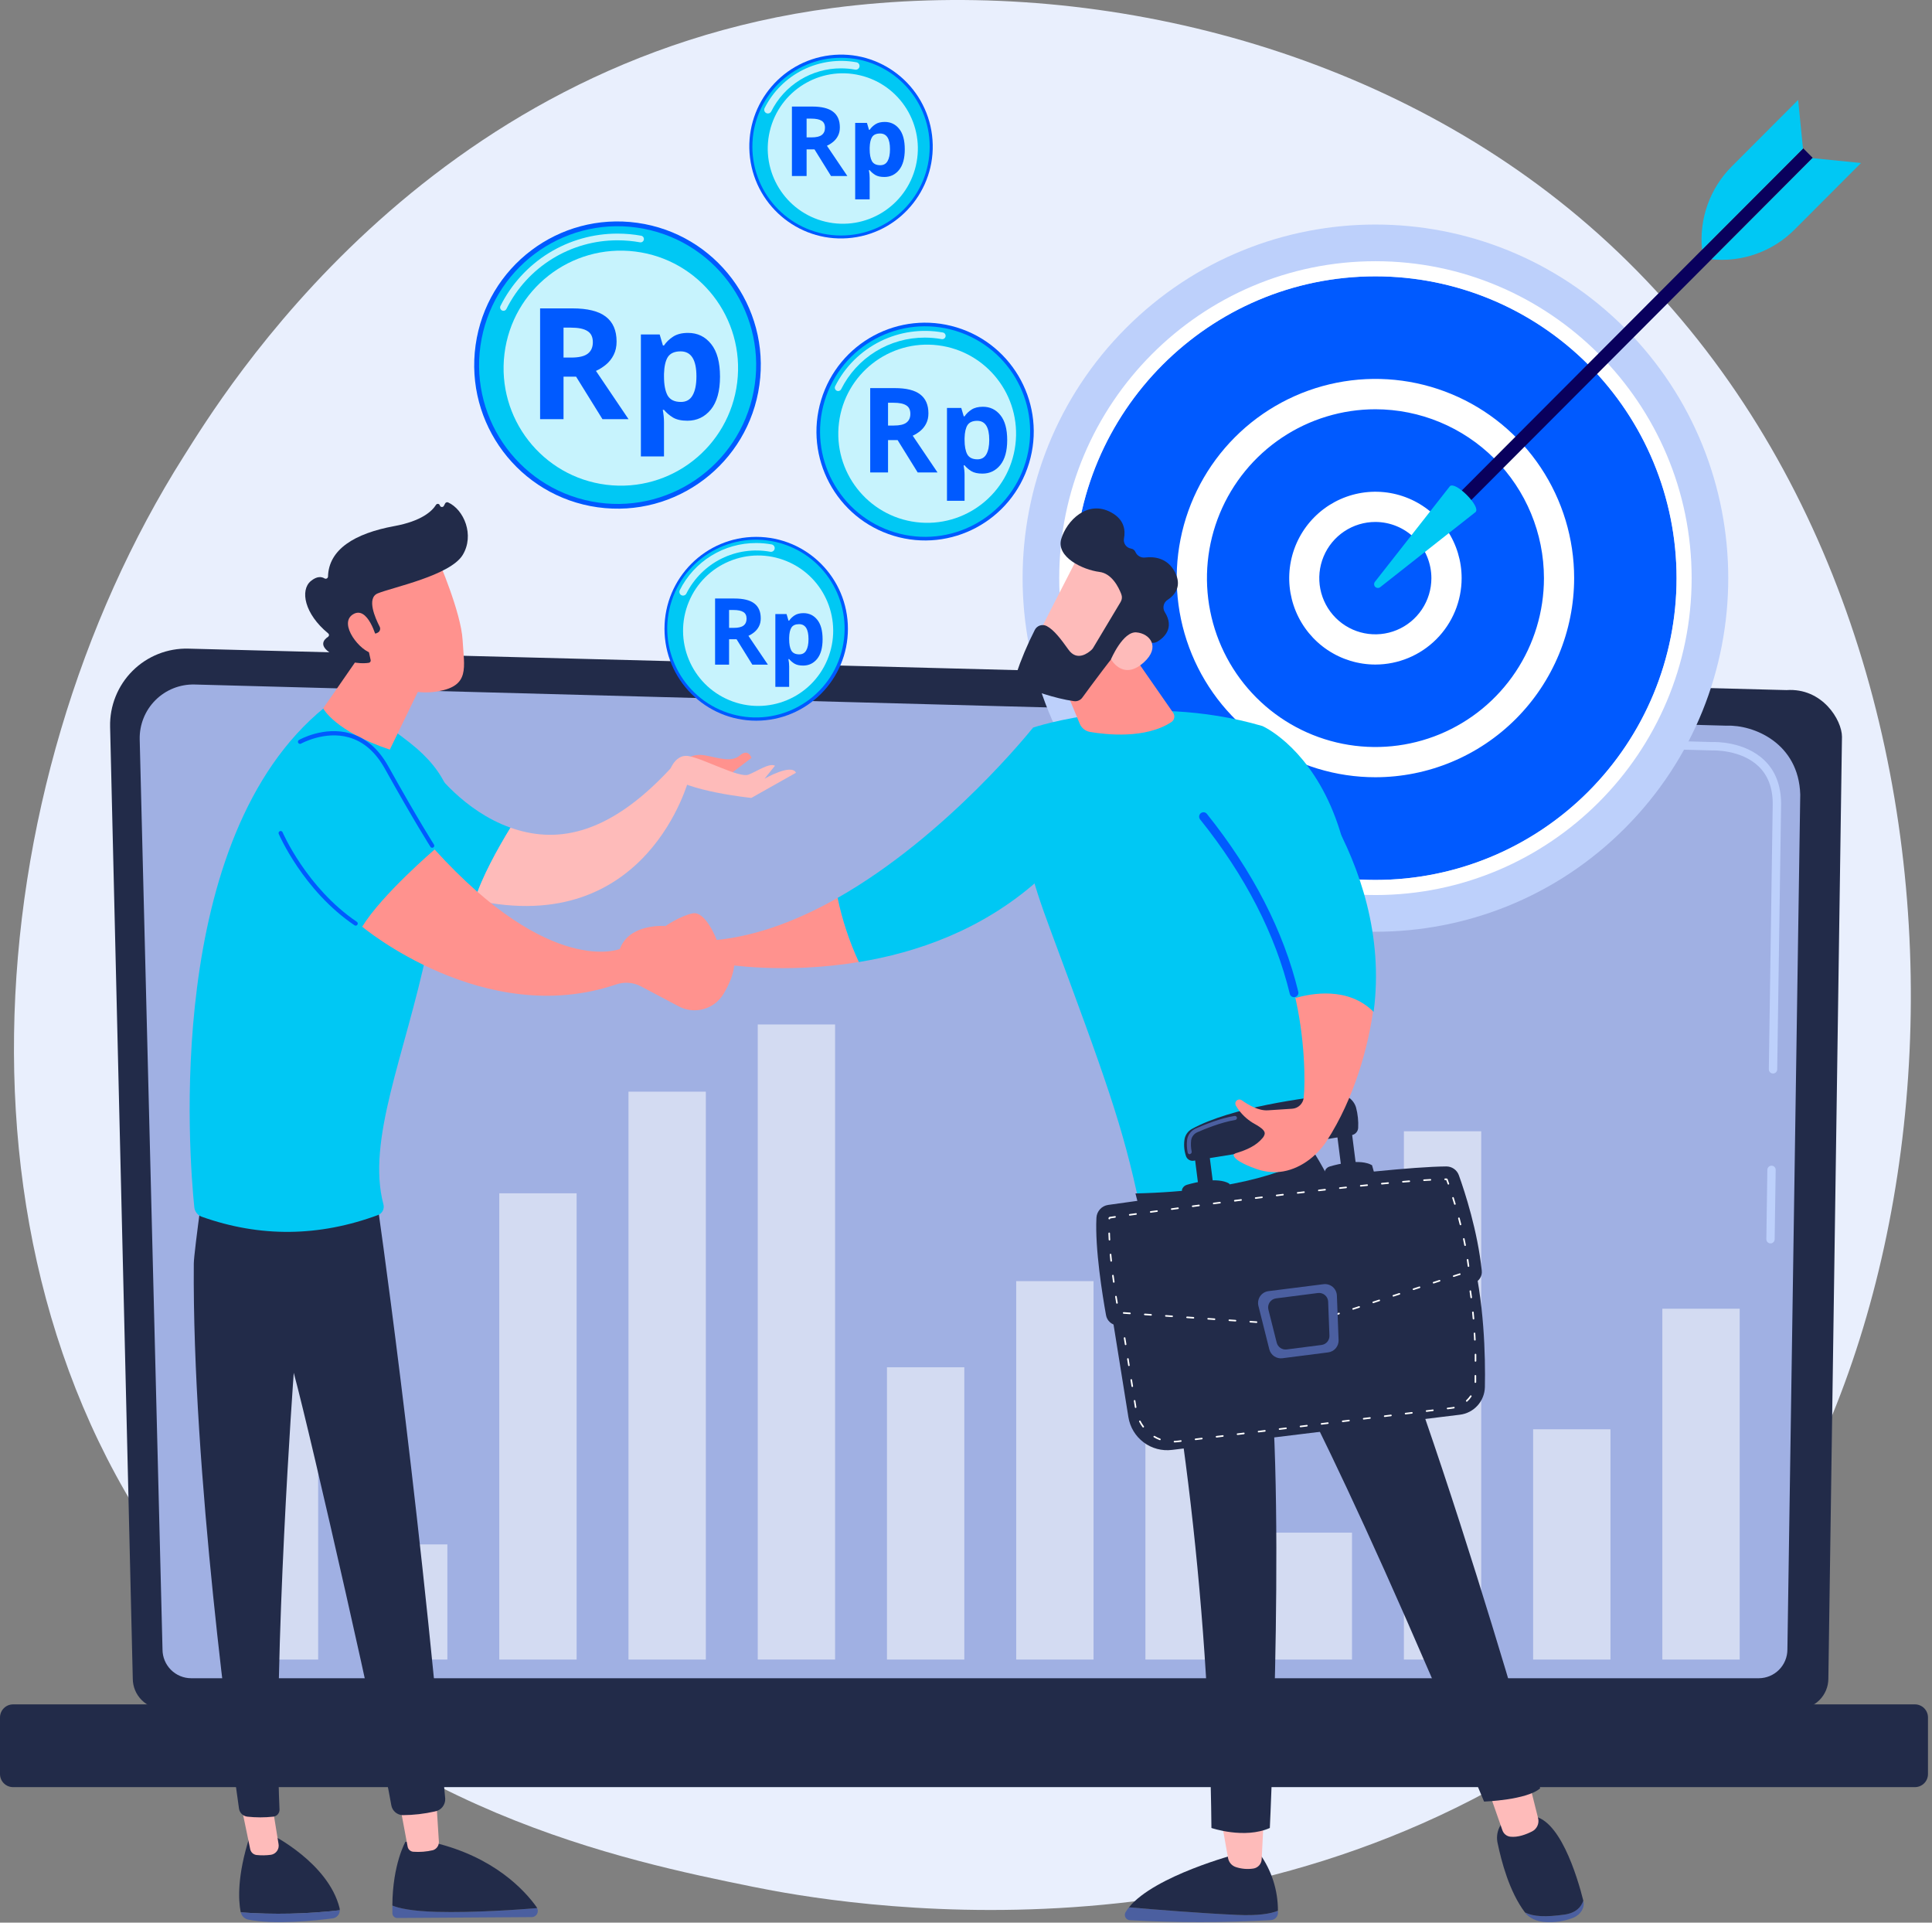 <svg width="200" height="199" viewBox="0 0 200 199" fill="none" xmlns="http://www.w3.org/2000/svg">
<rect x="0" y="0" width="200" height="199" fill="#808080" stroke="none"/>
<path d="M175.049 169.885C171.016 174.138 167.201 176.882 164.187 179.049C128.754 204.525 86.826 197.099 77.916 195.286C64.76 192.607 39.323 187.431 20.935 165.76C-6.884 132.976 -2.552 81.325 19.021 47.23C22.968 40.998 43.82 6.38 86.197 0.828C111.844 -2.528 141.74 4.244 163.39 22.421C208.839 60.574 205.605 137.66 175.049 169.885Z" fill="url(#paint0_linear)"/>
<path d="M13.745 173.752C13.748 174.579 14.076 175.371 14.658 175.958C15.24 176.544 16.029 176.877 16.854 176.885H186.143C186.972 176.882 187.766 176.551 188.352 175.964C188.938 175.377 189.269 174.582 189.272 173.752L190.681 76.263C190.681 74.539 188.655 71.174 184.94 71.428L19.493 67.137C18.424 67.109 17.362 67.3 16.369 67.696C15.376 68.092 14.474 68.686 13.717 69.442C12.96 70.198 12.365 71.1 11.966 72.094C11.567 73.087 11.374 74.152 11.398 75.222L13.745 173.752Z" fill="#222B49"/>
<path d="M16.823 170.738C16.826 171.525 17.139 172.278 17.693 172.834C18.248 173.39 19 173.703 19.785 173.706H182.07C182.854 173.703 183.606 173.39 184.161 172.834C184.716 172.278 185.029 171.525 185.031 170.738L186.361 82.238C186.203 76.912 181.544 74.999 178.721 75.112L20.153 70.85C19.401 70.83 18.654 70.963 17.955 71.241C17.257 71.519 16.622 71.937 16.09 72.469C15.557 73.001 15.139 73.635 14.859 74.335C14.579 75.034 14.444 75.783 14.462 76.536L16.823 170.738Z" fill="#A0B0E3"/>
<path d="M183.278 128.7C183.221 128.699 183.165 128.687 183.112 128.664C183.06 128.642 183.013 128.609 182.973 128.568C182.933 128.527 182.902 128.479 182.881 128.425C182.861 128.372 182.851 128.316 182.852 128.259L182.955 121.082C182.957 120.968 183.004 120.859 183.085 120.779C183.167 120.699 183.276 120.653 183.39 120.653C183.447 120.653 183.504 120.665 183.556 120.688C183.608 120.71 183.656 120.743 183.696 120.784C183.736 120.825 183.767 120.874 183.788 120.927C183.809 120.98 183.819 121.037 183.818 121.094L183.713 128.271C183.712 128.385 183.665 128.495 183.584 128.575C183.502 128.655 183.392 128.7 183.278 128.7Z" fill="#BDD0FB"/>
<path d="M183.536 111.113C183.421 111.111 183.311 111.063 183.231 110.981C183.151 110.898 183.107 110.787 183.108 110.672L183.512 83.183C183.512 81.548 183.01 80.244 182.041 79.316C180.235 77.581 177.365 77.669 177.245 77.674L126.563 76.313C126.506 76.311 126.449 76.299 126.397 76.276C126.345 76.253 126.298 76.219 126.259 76.178C126.22 76.136 126.189 76.088 126.169 76.034C126.149 75.981 126.14 75.924 126.142 75.867C126.14 75.809 126.151 75.752 126.174 75.698C126.196 75.645 126.229 75.597 126.271 75.557C126.313 75.517 126.362 75.486 126.417 75.466C126.471 75.447 126.529 75.439 126.587 75.443L177.238 76.807C177.554 76.787 180.608 76.735 182.641 78.688C183.787 79.786 184.371 81.301 184.38 83.185L183.976 110.684C183.976 110.741 183.964 110.797 183.941 110.85C183.919 110.902 183.886 110.95 183.845 110.99C183.804 111.03 183.756 111.061 183.703 111.082C183.65 111.103 183.593 111.114 183.536 111.113Z" fill="#BDD0FB"/>
<path d="M1.352 184.977L198.233 184.977C198.979 184.977 199.584 184.37 199.584 183.622V177.767C199.584 177.019 198.979 176.412 198.233 176.412L1.352 176.412C0.605 176.412 6.10352e-05 177.019 6.10352e-05 177.767V183.622C6.10352e-05 184.37 0.605 184.977 1.352 184.977Z" fill="#222B49"/>
<path d="M168.21 85.721C182.474 71.428 182.474 48.254 168.21 33.961C153.947 19.668 130.821 19.668 116.557 33.961C102.294 48.254 102.294 71.428 116.557 85.721C130.821 100.014 153.947 100.014 168.21 85.721Z" fill="#BDD0FB"/>
<path d="M142.386 91.079C159.602 91.079 173.559 77.093 173.559 59.84C173.559 42.588 159.602 28.602 142.386 28.602C125.17 28.602 111.213 42.588 111.213 59.84C111.213 77.093 125.17 91.079 142.386 91.079Z" fill="#005AFF"/>
<path d="M142.384 92.641C124.336 92.641 109.651 77.928 109.651 59.84C109.651 41.752 124.336 27.037 142.384 27.037C160.431 27.037 175.118 41.752 175.118 59.84C175.118 77.928 160.434 92.641 142.384 92.641ZM142.384 28.602C125.197 28.602 111.213 42.615 111.213 59.84C111.213 77.065 125.197 91.078 142.384 91.078C150.651 91.078 158.58 87.787 164.426 81.929C170.272 76.071 173.557 68.125 173.557 59.84C173.557 51.556 170.272 43.61 164.426 37.752C158.58 31.894 150.651 28.602 142.384 28.602Z" fill="white"/>
<path d="M155.822 73.307C163.244 65.87 163.244 53.812 155.822 46.374C148.4 38.937 136.367 38.937 128.945 46.374C121.523 53.812 121.523 65.87 128.945 73.307C136.367 80.745 148.4 80.744 155.822 73.307Z" fill="#005AFF"/>
<path d="M142.384 80.448C138.315 80.448 134.338 79.239 130.955 76.974C127.572 74.708 124.935 71.489 123.378 67.722C121.821 63.955 121.414 59.81 122.207 55.812C123.001 51.813 124.96 48.14 127.837 45.257C130.714 42.374 134.38 40.41 138.37 39.615C142.361 38.82 146.497 39.228 150.256 40.788C154.015 42.348 157.228 44.99 159.488 48.38C161.749 51.77 162.955 55.756 162.955 59.833C162.951 65.299 160.782 70.54 156.925 74.405C153.068 78.27 147.838 80.443 142.384 80.448ZM142.384 42.361C138.934 42.362 135.562 43.387 132.693 45.308C129.825 47.229 127.59 49.959 126.27 53.153C124.95 56.347 124.605 59.861 125.279 63.252C125.952 66.642 127.613 69.757 130.053 72.201C132.492 74.645 135.6 76.31 138.984 76.984C142.367 77.658 145.874 77.312 149.062 75.989C152.249 74.666 154.973 72.425 156.889 69.551C158.806 66.677 159.829 63.297 159.829 59.84C159.824 55.206 157.984 50.763 154.713 47.486C151.443 44.209 147.008 42.366 142.384 42.361Z" fill="white"/>
<path d="M145.2 66.658C148.957 65.099 150.741 60.783 149.185 57.018C147.629 53.254 143.322 51.466 139.565 53.025C135.808 54.584 134.024 58.9 135.58 62.665C137.136 66.43 141.443 68.217 145.2 66.658Z" fill="#005AFF"/>
<path d="M142.383 68.784C140.618 68.784 138.893 68.259 137.425 67.277C135.957 66.294 134.814 64.897 134.138 63.263C133.463 61.629 133.286 59.831 133.63 58.096C133.975 56.361 134.825 54.767 136.073 53.517C137.321 52.266 138.911 51.414 140.642 51.069C142.374 50.724 144.168 50.901 145.799 51.578C147.43 52.255 148.823 53.401 149.804 54.872C150.785 56.343 151.308 58.072 151.308 59.84C151.306 62.212 150.365 64.485 148.691 66.162C147.018 67.838 144.75 68.781 142.383 68.784ZM142.383 54.025C141.235 54.023 140.112 54.363 139.157 55.001C138.201 55.639 137.456 56.546 137.015 57.608C136.575 58.671 136.458 59.84 136.681 60.969C136.904 62.098 137.456 63.135 138.267 63.949C139.078 64.763 140.112 65.318 141.238 65.543C142.364 65.768 143.531 65.654 144.592 65.214C145.653 64.774 146.56 64.029 147.198 63.072C147.836 62.116 148.177 60.991 148.177 59.84C148.176 58.3 147.565 56.823 146.479 55.733C145.393 54.643 143.92 54.029 142.383 54.025Z" fill="white"/>
<path d="M149.393 52.705L150.377 53.691L187.653 16.338L186.668 15.351L149.393 52.705Z" fill="url(#paint1_linear)"/>
<path d="M150.091 50.329C150.657 49.761 153.32 52.429 152.753 52.997L142.879 60.775C142.803 60.834 142.709 60.862 142.614 60.856C142.519 60.85 142.429 60.809 142.362 60.742C142.294 60.674 142.254 60.584 142.248 60.489C142.242 60.394 142.27 60.3 142.328 60.224L150.091 50.329Z" fill="#00C8F4"/>
<path d="M187.626 16.37L192.65 16.872L185.765 23.77C184.651 24.886 183.304 25.741 181.82 26.272C180.336 26.803 178.753 26.997 177.185 26.841L187.626 16.37Z" fill="#00C8F4"/>
<path d="M186.643 15.376L186.143 10.342L179.259 17.241C178.145 18.357 177.293 19.708 176.763 21.195C176.233 22.681 176.039 24.268 176.195 25.839L186.643 15.376Z" fill="#00C8F4"/>
<path d="M88.223 24.609C93.427 23.967 97.127 19.219 96.486 14.004C95.845 8.789 91.107 5.082 85.903 5.724C80.698 6.366 76.999 11.114 77.64 16.329C78.281 21.544 83.019 25.251 88.223 24.609Z" fill="#005AFF"/>
<path d="M87.063 24.377C92.132 24.377 96.241 20.259 96.241 15.179C96.241 10.1 92.132 5.982 87.063 5.982C81.994 5.982 77.885 10.1 77.885 15.179C77.885 20.259 81.994 24.377 87.063 24.377Z" fill="#00C8F4"/>
<path opacity="0.78" d="M79.495 11.744C79.435 11.745 79.376 11.731 79.322 11.704C79.277 11.681 79.236 11.65 79.203 11.611C79.17 11.573 79.145 11.529 79.129 11.48C79.113 11.432 79.107 11.381 79.111 11.331C79.115 11.28 79.129 11.231 79.153 11.186C80.015 9.474 81.407 8.087 83.121 7.233C84.835 6.379 86.778 6.103 88.661 6.447C88.761 6.465 88.851 6.522 88.909 6.606C88.967 6.691 88.99 6.794 88.972 6.895C88.954 6.996 88.897 7.085 88.813 7.144C88.729 7.202 88.625 7.225 88.525 7.207C88.042 7.119 87.553 7.075 87.063 7.075C85.564 7.071 84.094 7.486 82.818 8.274C81.542 9.062 80.51 10.19 79.839 11.533C79.807 11.597 79.758 11.651 79.697 11.688C79.636 11.725 79.566 11.745 79.495 11.744Z" fill="white"/>
<path opacity="0.78" d="M94.808 17.163C95.794 12.978 93.207 8.784 89.031 7.797C84.855 6.809 80.671 9.401 79.685 13.586C78.699 17.77 81.286 21.964 85.462 22.951C89.638 23.939 93.823 21.347 94.808 17.163Z" fill="white"/>
<path d="M78.282 74.596C83.525 74.596 87.776 70.337 87.776 65.083C87.776 59.828 83.525 55.569 78.282 55.569C73.038 55.569 68.788 59.828 68.788 65.083C68.788 70.337 73.038 74.596 78.282 74.596Z" fill="#005AFF"/>
<path d="M86.961 67.969C88.564 63.15 85.964 57.941 81.155 56.335C76.346 54.73 71.148 57.334 69.546 62.153C67.943 66.972 70.543 72.181 75.352 73.787C80.161 75.393 85.358 72.788 86.961 67.969Z" fill="#00C8F4"/>
<path opacity="0.78" d="M70.713 61.648C70.653 61.647 70.593 61.633 70.539 61.607C70.448 61.56 70.379 61.48 70.347 61.382C70.315 61.285 70.323 61.178 70.369 61.087C71.104 59.616 72.234 58.38 73.632 57.518C75.03 56.656 76.64 56.202 78.282 56.207C78.818 56.206 79.352 56.255 79.88 56.35C79.93 56.359 79.977 56.378 80.019 56.406C80.062 56.434 80.099 56.469 80.127 56.511C80.156 56.553 80.177 56.6 80.187 56.649C80.198 56.699 80.199 56.75 80.189 56.8C80.18 56.85 80.162 56.897 80.134 56.94C80.107 56.983 80.071 57.019 80.029 57.048C79.988 57.077 79.941 57.097 79.891 57.108C79.842 57.119 79.791 57.119 79.741 57.11C78.023 56.795 76.249 57.045 74.684 57.822C73.12 58.6 71.847 59.864 71.058 61.425C71.027 61.491 70.979 61.547 70.918 61.586C70.857 61.626 70.786 61.647 70.713 61.648Z" fill="white"/>
<path opacity="0.78" d="M85.659 68.262C87.301 64.289 85.418 59.735 81.454 58.09C77.49 56.444 72.945 58.331 71.303 62.303C69.661 66.276 71.544 70.83 75.508 72.475C79.472 74.121 84.017 72.234 85.659 68.262Z" fill="white"/>
<path d="M78.613 39.846C79.749 31.716 74.093 24.203 65.98 23.065C57.867 21.927 50.37 27.595 49.234 35.724C48.098 43.854 53.754 51.367 61.867 52.506C69.98 53.644 77.477 47.976 78.613 39.846Z" fill="#005AFF"/>
<path d="M78.018 40.506C79.515 32.713 74.425 25.178 66.648 23.678C58.871 22.177 51.352 27.278 49.855 35.071C48.357 42.864 53.447 50.399 61.224 51.899C69.001 53.4 76.52 48.299 78.018 40.506Z" fill="#00C8F4"/>
<path opacity="0.78" d="M52.118 32.169C52.064 32.169 52.01 32.156 51.962 32.131C51.881 32.089 51.819 32.017 51.79 31.93C51.761 31.843 51.768 31.748 51.809 31.666C52.936 29.41 54.669 27.515 56.812 26.192C58.956 24.87 61.425 24.173 63.942 24.18C64.763 24.18 65.583 24.254 66.391 24.401C66.477 24.421 66.552 24.474 66.601 24.548C66.649 24.622 66.668 24.712 66.652 24.8C66.636 24.887 66.588 24.965 66.517 25.018C66.446 25.071 66.357 25.094 66.269 25.084C65.501 24.944 64.722 24.873 63.942 24.873C61.553 24.866 59.209 25.528 57.175 26.783C55.141 28.038 53.496 29.837 52.426 31.977C52.398 32.035 52.354 32.084 52.3 32.118C52.245 32.152 52.182 32.169 52.118 32.169Z" fill="white"/>
<path opacity="0.78" d="M76.314 39.593C77.133 32.926 72.404 26.856 65.751 26.035C59.098 25.214 53.041 29.953 52.222 36.62C51.403 43.287 56.132 49.357 62.785 50.178C69.438 50.999 75.495 46.26 76.314 39.593Z" fill="white"/>
<path d="M106.528 47.936C108.328 41.98 104.969 35.689 99.025 33.885C93.082 32.081 86.804 35.447 85.004 41.404C83.204 47.36 86.562 53.651 92.506 55.455C98.45 57.259 104.728 53.893 106.528 47.936Z" fill="#005AFF"/>
<path d="M106.171 47.828C107.911 42.069 104.664 35.987 98.917 34.243C93.171 32.499 87.101 35.754 85.361 41.512C83.62 47.271 86.868 53.353 92.615 55.097C98.361 56.841 104.43 53.587 106.171 47.828Z" fill="#00C8F4"/>
<path opacity="0.78" d="M86.766 40.475C86.712 40.475 86.659 40.462 86.611 40.437C86.57 40.416 86.533 40.388 86.504 40.353C86.474 40.319 86.451 40.279 86.437 40.235C86.422 40.191 86.417 40.146 86.421 40.1C86.424 40.054 86.437 40.01 86.458 39.969C87.47 37.963 89.103 36.339 91.111 35.338C93.12 34.337 95.397 34.014 97.605 34.415C97.65 34.423 97.692 34.441 97.731 34.465C97.769 34.49 97.802 34.522 97.828 34.56C97.854 34.597 97.873 34.64 97.882 34.684C97.892 34.729 97.893 34.775 97.885 34.82C97.876 34.865 97.859 34.908 97.835 34.947C97.81 34.985 97.778 35.019 97.74 35.044C97.703 35.071 97.661 35.089 97.616 35.099C97.571 35.108 97.525 35.109 97.48 35.101C96.903 34.997 96.318 34.945 95.732 34.945C93.936 34.94 92.175 35.437 90.646 36.38C89.117 37.323 87.881 38.675 87.077 40.283C87.048 40.341 87.004 40.389 86.949 40.423C86.894 40.457 86.831 40.475 86.766 40.475Z" fill="white"/>
<path opacity="0.78" d="M105.115 46.02C105.736 40.966 102.15 36.364 97.106 35.741C92.062 35.119 87.47 38.712 86.849 43.766C86.227 48.821 89.813 53.423 94.857 54.046C99.901 54.668 104.494 51.075 105.115 46.02Z" fill="white"/>
<path opacity="0.54" d="M172.085 171.772H180.092V135.459H172.085V171.772Z" fill="white"/>
<path opacity="0.54" d="M158.709 171.772H166.715V147.938H158.709V171.772Z" fill="white"/>
<path opacity="0.54" d="M145.331 171.772H153.337V117.093H145.331V171.772Z" fill="white"/>
<path opacity="0.54" d="M131.954 171.772H139.96V158.636H131.954V171.772Z" fill="white"/>
<path opacity="0.54" d="M118.573 171.772H126.579V124.404H118.573V171.772Z" fill="white"/>
<path opacity="0.54" d="M105.197 171.772H113.203V132.604H105.197V171.772Z" fill="white"/>
<path opacity="0.54" d="M91.818 171.772H99.825V141.519H91.818V171.772Z" fill="white"/>
<path opacity="0.54" d="M78.442 171.769H86.448L86.448 106.038H78.442L78.442 171.769Z" fill="white"/>
<path opacity="0.54" d="M65.061 171.772H73.067L73.067 112.994H65.061V171.772Z" fill="white"/>
<path opacity="0.54" d="M51.685 171.772H59.691L59.691 123.512H51.685L51.685 171.772Z" fill="white"/>
<path opacity="0.54" d="M38.306 171.769H46.312V159.854H38.306V171.769Z" fill="white"/>
<path opacity="0.54" d="M24.93 171.772H32.936L32.936 136.706H24.93L24.93 171.772Z" fill="white"/>
<path d="M74.199 97.291C74.199 97.291 73.05 94.262 71.709 94.537C70.367 94.813 68.898 95.848 68.898 95.848L66.745 98.77C66.745 98.77 72.797 101.167 74.926 99.789C74.926 99.789 81.107 100.861 88.912 99.576C87.929 97.454 87.191 95.226 86.714 92.936C82.757 95.177 78.499 96.853 74.199 97.291Z" fill="url(#paint2_linear)"/>
<path d="M106.941 75.311C106.941 75.311 98.09 86.481 86.711 92.936C87.189 95.226 87.926 97.454 88.909 99.576C94.813 98.617 101.645 96.29 107.438 91.141L106.941 75.311Z" fill="#00C8F4"/>
<path d="M117.978 124.816C116.246 116.578 114.516 111.81 108.72 96.196C106.898 91.282 105.242 86.311 106.041 81.128L106.941 75.311C106.941 75.311 118.202 71.492 130.687 75.15C130.687 75.15 147.718 82.564 136.148 119.181C130.935 125.025 124.833 126.691 117.978 124.816Z" fill="#00C8F4"/>
<path d="M108.857 67.885L111.777 74.915C111.868 75.134 112.013 75.325 112.198 75.472C112.383 75.619 112.602 75.717 112.835 75.757C114.509 76.047 118.59 76.497 121.264 74.736C121.34 74.685 121.404 74.62 121.455 74.544C121.505 74.469 121.539 74.384 121.556 74.294C121.573 74.205 121.572 74.113 121.553 74.025C121.534 73.936 121.498 73.851 121.446 73.777L116.05 66.015L108.857 67.885Z" fill="url(#paint3_linear)"/>
<path d="M111.878 57.12C111.756 57.235 106.702 67.187 106.702 67.187L112.428 69.958L118.616 61.248C118.616 61.248 113.93 55.202 111.878 57.12Z" fill="url(#paint4_linear)"/>
<path d="M116.014 62.293L113.158 67.065C113.114 67.136 113.061 67.202 113 67.259C112.66 67.576 111.498 68.499 110.608 67.243C109.842 66.173 109.122 65.2 108.352 64.797C108.245 64.742 108.127 64.709 108.007 64.7C107.887 64.691 107.766 64.705 107.651 64.743C107.536 64.781 107.43 64.841 107.339 64.921C107.248 65 107.174 65.097 107.12 65.205C106.355 66.703 105.702 68.256 105.166 69.85C105.097 70.069 105.114 70.306 105.212 70.514C105.31 70.721 105.482 70.884 105.694 70.97C106.855 71.449 109.146 72.291 111.179 72.573C111.343 72.596 111.51 72.573 111.662 72.508C111.814 72.444 111.946 72.338 112.043 72.204C112.918 71.006 115.392 67.65 116.227 66.806C117.009 66.025 118.451 66.327 119.097 66.507C119.217 66.54 119.342 66.549 119.466 66.532C119.589 66.516 119.708 66.475 119.815 66.411C120.475 66.013 121.628 65.02 120.573 63.343C120.45 63.138 120.411 62.894 120.464 62.662C120.517 62.429 120.658 62.226 120.858 62.096C121.594 61.617 122.393 60.699 121.63 59.22C120.867 57.741 119.477 57.59 118.544 57.705C118.341 57.731 118.135 57.692 117.956 57.592C117.777 57.493 117.634 57.338 117.549 57.151C117.51 57.052 117.444 56.966 117.36 56.9C117.276 56.835 117.176 56.793 117.071 56.779C116.955 56.759 116.844 56.715 116.745 56.651C116.646 56.587 116.561 56.504 116.494 56.407C116.428 56.31 116.381 56.2 116.357 56.085C116.332 55.969 116.331 55.85 116.353 55.734C116.518 54.888 116.394 53.79 115.047 53.047C112.576 51.686 110.412 53.905 109.861 55.778C109.311 57.65 112.074 58.975 113.811 59.196C115.088 59.356 115.789 60.754 116.069 61.482C116.122 61.613 116.145 61.754 116.135 61.894C116.126 62.034 116.084 62.171 116.014 62.293Z" fill="#222B49"/>
<path d="M115.011 68.235C115.011 68.235 116.241 65.337 117.643 65.454C119.044 65.572 120.157 66.976 118.413 68.556C116.251 70.519 115.011 68.235 115.011 68.235Z" fill="url(#paint5_linear)"/>
<path d="M116.868 197.415C119.587 197.655 124.309 198.033 128.031 198.199C130.268 198.297 131.555 198.076 132.296 197.779C132.296 197.864 132.296 197.944 132.296 198.019C132.284 198.206 132.205 198.382 132.073 198.514C131.941 198.647 131.765 198.726 131.579 198.738C126.711 199.016 121.832 199.021 116.963 198.752C116.869 198.748 116.778 198.719 116.698 198.669C116.619 198.619 116.553 198.549 116.508 198.466C116.463 198.383 116.44 198.29 116.442 198.196C116.443 198.102 116.469 198.009 116.516 197.928C116.621 197.749 116.738 197.577 116.868 197.415Z" fill="#4B5FA0"/>
<path d="M128.031 198.199C124.309 198.033 119.587 197.652 116.868 197.415C119.542 194.129 128.031 191.902 128.031 191.902H130.423C131.643 193.614 132.296 195.666 132.291 197.77C131.555 198.077 130.268 198.304 128.031 198.199Z" fill="#222B49"/>
<path d="M130.832 187.997L130.608 192.446C130.596 192.681 130.504 192.906 130.346 193.081C130.188 193.255 129.974 193.37 129.742 193.405C129.138 193.494 128.521 193.443 127.941 193.254C127.732 193.186 127.546 193.063 127.402 192.897C127.259 192.731 127.164 192.528 127.127 192.312L126.359 187.997H130.832Z" fill="url(#paint6_linear)"/>
<path d="M161.967 198.165C163.146 198 163.682 197.386 163.905 196.727V196.744C164.077 197.437 163.665 198.156 162.871 198.496C161.959 198.853 160.979 199.006 160.001 198.944C159.116 198.908 158.305 198.542 157.848 197.954C158.755 198.388 160.001 198.441 161.967 198.165Z" fill="#4B5FA0"/>
<path d="M156.406 187.961H158.384C161.395 187.901 163.285 194.265 163.905 196.729C163.682 197.386 163.146 198 161.967 198.168C160.001 198.443 158.755 198.39 157.865 197.949C156.238 195.792 155.432 192.662 155.045 190.828C154.905 190.266 154.964 189.673 155.212 189.15C155.46 188.627 155.882 188.207 156.406 187.961Z" fill="#222B49"/>
<path d="M158.13 183.833L159.228 188.208C159.291 188.469 159.264 188.744 159.152 188.989C159.04 189.233 158.85 189.432 158.611 189.555C157.996 189.869 157.133 190.202 156.336 190.106C156.154 190.082 155.981 190.008 155.839 189.891C155.697 189.774 155.59 189.619 155.53 189.445L153.918 184.84L158.13 183.833Z" fill="url(#paint7_linear)"/>
<path d="M159.439 185.097C158.073 186.312 153.631 186.473 153.631 186.473C137.628 147.984 130.954 137.389 130.954 137.389C133.265 151.917 131.452 189.205 131.452 189.205C128.821 190.373 125.407 189.205 125.407 189.205C125.192 165.422 121.85 139.867 117.542 123.527C128.357 123.287 134.236 120.921 136.114 119.433C145.132 133.985 159.439 185.097 159.439 185.097Z" fill="#222B49"/>
<path d="M114.82 134.27L116.81 146.675C116.978 147.719 117.543 148.657 118.388 149.29C119.232 149.924 120.289 150.204 121.336 150.071L151.124 146.43C151.827 146.346 152.477 146.01 152.953 145.484C153.429 144.958 153.699 144.278 153.715 143.568C153.779 140.363 153.652 134.661 152.31 129.464L114.82 134.27Z" fill="#222B49"/>
<path d="M121.582 149.3C121.561 149.3 121.541 149.291 121.526 149.277C121.511 149.262 121.502 149.242 121.501 149.22C121.5 149.21 121.502 149.199 121.506 149.189C121.509 149.179 121.515 149.169 121.522 149.161C121.53 149.154 121.539 149.147 121.549 149.143C121.559 149.139 121.569 149.137 121.58 149.137C121.695 149.137 121.819 149.122 121.924 149.11L122.228 149.072C122.239 149.07 122.25 149.071 122.26 149.073C122.271 149.076 122.281 149.081 122.289 149.088C122.298 149.095 122.305 149.103 122.31 149.113C122.315 149.122 122.318 149.133 122.319 149.144C122.32 149.154 122.32 149.165 122.317 149.176C122.314 149.186 122.309 149.196 122.302 149.204C122.296 149.213 122.287 149.22 122.278 149.225C122.268 149.23 122.258 149.234 122.247 149.235L121.946 149.273C121.826 149.288 121.707 149.297 121.587 149.3H121.582ZM123.759 149.06C123.739 149.06 123.72 149.053 123.705 149.039C123.69 149.026 123.68 149.008 123.678 148.988C123.676 148.966 123.682 148.944 123.695 148.927C123.709 148.91 123.728 148.898 123.75 148.894L124.403 148.815C124.413 148.814 124.424 148.814 124.435 148.817C124.445 148.82 124.455 148.825 124.464 148.831C124.472 148.838 124.479 148.847 124.484 148.856C124.49 148.866 124.493 148.876 124.493 148.887C124.495 148.898 124.494 148.909 124.491 148.919C124.488 148.93 124.483 148.939 124.477 148.948C124.47 148.956 124.462 148.963 124.452 148.969C124.443 148.974 124.432 148.977 124.422 148.978L123.769 149.06H123.759ZM120.08 149.06H120.051C119.841 148.982 119.639 148.885 119.446 148.77C119.437 148.764 119.429 148.757 119.422 148.748C119.416 148.74 119.411 148.73 119.408 148.72C119.406 148.709 119.405 148.698 119.407 148.687C119.408 148.677 119.412 148.666 119.418 148.657C119.429 148.639 119.447 148.625 119.468 148.62C119.489 148.615 119.511 148.618 119.53 148.628C119.714 148.738 119.908 148.831 120.109 148.906C120.126 148.914 120.14 148.927 120.149 148.944C120.158 148.96 120.161 148.98 120.158 148.998C120.154 149.017 120.145 149.034 120.131 149.046C120.117 149.059 120.099 149.066 120.08 149.067V149.06ZM125.934 148.794C125.914 148.793 125.895 148.786 125.88 148.773C125.865 148.76 125.855 148.742 125.852 148.722C125.85 148.7 125.856 148.679 125.87 148.662C125.883 148.645 125.903 148.634 125.924 148.631L126.577 148.549C126.588 148.548 126.599 148.548 126.609 148.551C126.62 148.554 126.63 148.559 126.638 148.565C126.647 148.572 126.654 148.581 126.659 148.59C126.664 148.6 126.667 148.61 126.668 148.621C126.67 148.632 126.669 148.643 126.666 148.654C126.663 148.664 126.659 148.674 126.652 148.682C126.645 148.691 126.637 148.698 126.627 148.703C126.617 148.708 126.607 148.711 126.596 148.712L125.945 148.794H125.934ZM128.11 148.528C128.09 148.528 128.071 148.521 128.056 148.507C128.041 148.494 128.031 148.476 128.029 148.456C128.027 148.445 128.028 148.434 128.03 148.424C128.033 148.414 128.038 148.404 128.044 148.395C128.051 148.387 128.059 148.38 128.068 148.374C128.077 148.369 128.088 148.366 128.098 148.365L128.751 148.283C128.762 148.282 128.773 148.282 128.784 148.285C128.794 148.288 128.804 148.293 128.812 148.299C128.821 148.306 128.828 148.314 128.833 148.324C128.838 148.334 128.841 148.344 128.842 148.355C128.845 148.377 128.839 148.398 128.826 148.416C128.813 148.433 128.794 148.445 128.773 148.449L128.12 148.528H128.11ZM130.285 148.262C130.265 148.262 130.245 148.255 130.23 148.241C130.215 148.228 130.206 148.21 130.203 148.19C130.202 148.179 130.202 148.168 130.205 148.157C130.208 148.147 130.213 148.137 130.219 148.128C130.226 148.12 130.234 148.113 130.244 148.108C130.254 148.103 130.264 148.1 130.275 148.099L130.926 148.017C130.948 148.014 130.97 148.02 130.987 148.034C131.005 148.047 131.016 148.067 131.019 148.089C131.021 148.111 131.015 148.133 131.002 148.15C130.988 148.167 130.969 148.179 130.947 148.183L130.294 148.262H130.285ZM132.459 147.996C132.437 147.996 132.417 147.987 132.401 147.972C132.386 147.956 132.378 147.936 132.378 147.914C132.378 147.892 132.386 147.872 132.401 147.856C132.417 147.841 132.437 147.833 132.459 147.833L133.112 147.753C133.123 147.752 133.134 147.752 133.144 147.755C133.155 147.758 133.165 147.763 133.173 147.77C133.182 147.776 133.189 147.785 133.194 147.794C133.199 147.804 133.202 147.815 133.203 147.825C133.205 147.847 133.199 147.868 133.185 147.885C133.172 147.902 133.153 147.913 133.131 147.916L132.478 147.996H132.459ZM118.346 147.756C118.334 147.756 118.321 147.753 118.31 147.748C118.299 147.742 118.289 147.735 118.281 147.725C118.146 147.545 118.027 147.354 117.925 147.154C117.92 147.145 117.917 147.134 117.916 147.123C117.916 147.113 117.917 147.102 117.92 147.092C117.923 147.081 117.929 147.072 117.936 147.064C117.943 147.056 117.951 147.049 117.961 147.044C117.97 147.039 117.981 147.036 117.992 147.035C118.002 147.034 118.013 147.036 118.023 147.039C118.034 147.042 118.043 147.048 118.051 147.055C118.059 147.062 118.066 147.07 118.071 147.08C118.169 147.271 118.284 147.453 118.413 147.624C118.426 147.642 118.431 147.664 118.428 147.685C118.425 147.706 118.413 147.726 118.396 147.739C118.382 147.747 118.367 147.75 118.351 147.749L118.346 147.756ZM134.629 147.727C134.607 147.727 134.586 147.719 134.571 147.703C134.556 147.688 134.547 147.667 134.547 147.646C134.547 147.624 134.556 147.603 134.571 147.588C134.586 147.573 134.607 147.564 134.629 147.564L135.282 147.485C135.292 147.483 135.303 147.484 135.314 147.487C135.324 147.489 135.334 147.494 135.343 147.501C135.351 147.508 135.358 147.516 135.363 147.526C135.369 147.536 135.372 147.546 135.372 147.557C135.375 147.578 135.368 147.6 135.355 147.617C135.341 147.634 135.322 147.645 135.301 147.648L134.648 147.727H134.629ZM136.803 147.461C136.783 147.461 136.764 147.454 136.749 147.441C136.734 147.427 136.724 147.409 136.722 147.389C136.72 147.368 136.726 147.346 136.739 147.329C136.753 147.312 136.772 147.301 136.793 147.298L137.446 147.219C137.457 147.217 137.468 147.218 137.479 147.221C137.489 147.223 137.499 147.228 137.507 147.235C137.516 147.242 137.523 147.25 137.528 147.26C137.533 147.269 137.536 147.28 137.537 147.291C137.539 147.302 137.538 147.312 137.535 147.323C137.532 147.333 137.527 147.343 137.52 147.351C137.514 147.36 137.505 147.367 137.496 147.372C137.487 147.377 137.476 147.381 137.465 147.382L136.815 147.461H136.803ZM138.98 147.197C138.96 147.194 138.943 147.184 138.93 147.169C138.917 147.154 138.91 147.134 138.91 147.115C138.91 147.095 138.917 147.076 138.93 147.061C138.943 147.045 138.96 147.035 138.98 147.032L139.633 146.953C139.643 146.951 139.655 146.951 139.665 146.954C139.676 146.956 139.686 146.961 139.695 146.968C139.703 146.975 139.71 146.983 139.715 146.993C139.72 147.003 139.723 147.014 139.724 147.025C139.725 147.035 139.725 147.046 139.722 147.057C139.72 147.067 139.715 147.077 139.708 147.085C139.702 147.094 139.694 147.101 139.684 147.106C139.675 147.111 139.665 147.115 139.654 147.116L139.001 147.195L138.98 147.197ZM141.154 146.931C141.135 146.928 141.117 146.918 141.104 146.903C141.091 146.888 141.084 146.868 141.084 146.849C141.084 146.829 141.091 146.81 141.104 146.795C141.117 146.779 141.135 146.769 141.154 146.766L141.805 146.687C141.816 146.685 141.827 146.686 141.837 146.688C141.848 146.691 141.858 146.696 141.867 146.703C141.875 146.709 141.883 146.718 141.888 146.728C141.893 146.737 141.897 146.748 141.898 146.759C141.9 146.78 141.894 146.802 141.88 146.819C141.867 146.836 141.848 146.847 141.826 146.85L141.173 146.929L141.154 146.931ZM143.328 146.665C143.309 146.662 143.291 146.652 143.279 146.637C143.266 146.622 143.259 146.602 143.259 146.583C143.259 146.563 143.266 146.544 143.279 146.528C143.291 146.513 143.309 146.503 143.328 146.5L143.979 146.421C144.001 146.418 144.022 146.424 144.04 146.437C144.057 146.45 144.068 146.47 144.071 146.491C144.074 146.513 144.068 146.535 144.055 146.552C144.042 146.57 144.022 146.581 144.001 146.584L143.348 146.665H143.328ZM145.503 146.399C145.483 146.399 145.463 146.392 145.448 146.379C145.433 146.366 145.424 146.347 145.421 146.327C145.419 146.305 145.426 146.284 145.439 146.266C145.452 146.249 145.472 146.237 145.493 146.234L146.146 146.155C146.157 146.153 146.168 146.154 146.178 146.156C146.189 146.159 146.199 146.164 146.207 146.171C146.216 146.177 146.223 146.186 146.228 146.196C146.233 146.205 146.236 146.216 146.237 146.227C146.238 146.237 146.238 146.248 146.235 146.259C146.232 146.269 146.227 146.279 146.22 146.287C146.214 146.296 146.205 146.303 146.196 146.308C146.186 146.313 146.176 146.316 146.165 146.318L145.512 146.399H145.503ZM147.677 146.133C147.657 146.133 147.638 146.126 147.623 146.113C147.608 146.099 147.598 146.081 147.596 146.061C147.594 146.05 147.595 146.04 147.598 146.029C147.601 146.019 147.606 146.009 147.613 146.001C147.619 145.992 147.628 145.985 147.637 145.98C147.646 145.975 147.657 145.971 147.668 145.97L148.321 145.889C148.331 145.887 148.342 145.887 148.353 145.89C148.363 145.893 148.373 145.898 148.382 145.905C148.39 145.911 148.397 145.92 148.402 145.929C148.408 145.939 148.411 145.95 148.411 145.961C148.413 145.971 148.412 145.982 148.409 145.992C148.406 146.003 148.401 146.013 148.395 146.021C148.388 146.03 148.38 146.037 148.37 146.042C148.361 146.047 148.35 146.05 148.34 146.052L147.687 146.133H147.677ZM149.851 145.867C149.832 145.867 149.813 145.859 149.798 145.846C149.783 145.833 149.773 145.815 149.77 145.795C149.769 145.784 149.77 145.774 149.772 145.763C149.775 145.753 149.78 145.743 149.787 145.735C149.794 145.726 149.802 145.719 149.811 145.714C149.821 145.709 149.831 145.705 149.842 145.704L150.268 145.651C150.342 145.651 150.416 145.63 150.488 145.615C150.498 145.613 150.509 145.613 150.52 145.615C150.531 145.617 150.541 145.621 150.55 145.627C150.559 145.633 150.566 145.641 150.572 145.65C150.578 145.659 150.582 145.669 150.583 145.68C150.588 145.701 150.584 145.723 150.572 145.741C150.56 145.759 150.542 145.771 150.521 145.776C150.445 145.793 150.366 145.805 150.282 145.814L149.859 145.867H149.851ZM117.559 145.733C117.539 145.733 117.521 145.725 117.506 145.713C117.491 145.7 117.481 145.683 117.478 145.663L117.375 145.011C117.372 145 117.372 144.989 117.374 144.978C117.376 144.968 117.381 144.957 117.387 144.948C117.393 144.939 117.401 144.931 117.41 144.925C117.42 144.919 117.43 144.915 117.441 144.913C117.452 144.911 117.463 144.912 117.474 144.915C117.485 144.917 117.495 144.922 117.503 144.929C117.512 144.936 117.52 144.944 117.525 144.954C117.53 144.963 117.534 144.974 117.535 144.985L117.64 145.637C117.644 145.658 117.639 145.68 117.626 145.698C117.614 145.715 117.595 145.727 117.573 145.73L117.559 145.733ZM151.839 145.083C151.828 145.084 151.816 145.082 151.805 145.077C151.794 145.072 151.785 145.066 151.777 145.057C151.762 145.042 151.753 145.021 151.753 144.999C151.753 144.978 151.762 144.957 151.777 144.942C151.933 144.798 152.072 144.637 152.191 144.462C152.203 144.445 152.222 144.432 152.243 144.428C152.264 144.424 152.285 144.429 152.303 144.441C152.322 144.453 152.334 144.472 152.339 144.493C152.343 144.515 152.339 144.537 152.327 144.556C152.202 144.743 152.055 144.916 151.889 145.069C151.879 145.074 151.868 145.076 151.856 145.076L151.839 145.083ZM117.212 143.563C117.193 143.564 117.173 143.557 117.158 143.544C117.144 143.531 117.134 143.513 117.131 143.494L117.026 142.844C117.022 142.823 117.027 142.801 117.04 142.783C117.053 142.765 117.072 142.753 117.094 142.75C117.115 142.746 117.137 142.751 117.155 142.764C117.173 142.777 117.185 142.796 117.188 142.818L117.293 143.47C117.296 143.492 117.291 143.513 117.278 143.531C117.265 143.548 117.245 143.56 117.224 143.563H117.212ZM152.729 143.142C152.707 143.14 152.687 143.131 152.672 143.115C152.657 143.098 152.649 143.077 152.65 143.055V143.01C152.65 142.816 152.65 142.612 152.65 142.399C152.651 142.377 152.66 142.356 152.675 142.341C152.691 142.326 152.712 142.317 152.734 142.317C152.756 142.318 152.776 142.327 152.792 142.342C152.807 142.358 152.815 142.379 152.815 142.401C152.815 142.614 152.815 142.818 152.815 143.012V143.063C152.813 143.08 152.805 143.097 152.792 143.11C152.78 143.123 152.764 143.132 152.746 143.134L152.729 143.142ZM116.863 141.397C116.844 141.397 116.825 141.39 116.81 141.377C116.796 141.364 116.786 141.346 116.784 141.327L116.679 140.677C116.675 140.656 116.68 140.634 116.693 140.616C116.705 140.598 116.724 140.586 116.746 140.582C116.757 140.58 116.768 140.58 116.779 140.582C116.789 140.585 116.8 140.589 116.808 140.596C116.817 140.602 116.825 140.611 116.831 140.62C116.836 140.63 116.84 140.64 116.841 140.651L116.944 141.301C116.948 141.322 116.943 141.344 116.93 141.362C116.918 141.38 116.899 141.393 116.877 141.397H116.863ZM152.743 140.946C152.722 140.946 152.701 140.937 152.686 140.922C152.671 140.907 152.662 140.886 152.662 140.864C152.662 140.651 152.662 140.431 152.662 140.205C152.662 140.195 152.664 140.184 152.667 140.174C152.671 140.164 152.677 140.155 152.684 140.147C152.692 140.139 152.7 140.133 152.71 140.128C152.72 140.124 152.73 140.122 152.741 140.121C152.763 140.121 152.784 140.13 152.799 140.145C152.815 140.16 152.824 140.181 152.825 140.203C152.825 140.428 152.825 140.646 152.825 140.862C152.825 140.884 152.816 140.905 152.801 140.921C152.786 140.936 152.765 140.945 152.743 140.946ZM116.523 139.23C116.504 139.23 116.485 139.223 116.47 139.21C116.455 139.197 116.445 139.18 116.442 139.16L116.337 138.508C116.334 138.487 116.34 138.465 116.353 138.447C116.365 138.43 116.385 138.418 116.406 138.415C116.417 138.413 116.428 138.413 116.438 138.415C116.449 138.418 116.459 138.422 116.468 138.429C116.477 138.435 116.484 138.444 116.489 138.453C116.495 138.463 116.498 138.473 116.499 138.484L116.605 139.134C116.606 139.145 116.606 139.155 116.603 139.166C116.601 139.177 116.596 139.186 116.59 139.195C116.583 139.204 116.575 139.211 116.566 139.217C116.556 139.222 116.546 139.226 116.535 139.227L116.523 139.23ZM152.676 138.75C152.655 138.75 152.635 138.742 152.62 138.727C152.605 138.713 152.596 138.692 152.595 138.671C152.595 138.455 152.571 138.237 152.559 138.014C152.559 137.993 152.568 137.972 152.583 137.957C152.598 137.941 152.619 137.933 152.641 137.933C152.662 137.933 152.683 137.941 152.698 137.957C152.713 137.972 152.722 137.993 152.722 138.014C152.736 138.237 152.748 138.458 152.758 138.674C152.758 138.684 152.757 138.695 152.753 138.705C152.75 138.715 152.744 138.725 152.737 138.733C152.73 138.741 152.722 138.747 152.712 138.752C152.702 138.757 152.692 138.759 152.681 138.76L152.676 138.75ZM116.176 137.072C116.157 137.073 116.138 137.066 116.123 137.053C116.108 137.04 116.098 137.022 116.095 137.003L115.99 136.353C115.986 136.332 115.992 136.31 116.004 136.292C116.017 136.274 116.036 136.262 116.058 136.259C116.08 136.255 116.102 136.26 116.119 136.273C116.137 136.286 116.149 136.305 116.152 136.327L116.255 136.979C116.259 137 116.254 137.022 116.241 137.039C116.229 137.057 116.21 137.069 116.188 137.072H116.176ZM152.535 136.571C152.515 136.571 152.495 136.564 152.48 136.55C152.465 136.536 152.456 136.517 152.454 136.497C152.435 136.279 152.413 136.061 152.392 135.84C152.39 135.819 152.397 135.798 152.411 135.781C152.425 135.765 152.445 135.754 152.466 135.752C152.477 135.75 152.488 135.751 152.499 135.753C152.509 135.756 152.519 135.761 152.528 135.768C152.536 135.776 152.543 135.784 152.548 135.794C152.553 135.804 152.556 135.815 152.557 135.826C152.578 136.046 152.598 136.265 152.617 136.483C152.618 136.493 152.617 136.504 152.613 136.514C152.61 136.525 152.605 136.534 152.598 136.543C152.591 136.551 152.583 136.558 152.573 136.563C152.564 136.567 152.553 136.57 152.542 136.571H152.535ZM115.834 134.893C115.815 134.893 115.796 134.886 115.781 134.873C115.766 134.861 115.756 134.843 115.753 134.824L115.65 134.174C115.648 134.164 115.648 134.153 115.65 134.142C115.653 134.131 115.657 134.121 115.663 134.112C115.67 134.103 115.678 134.096 115.687 134.09C115.696 134.084 115.706 134.08 115.717 134.078C115.739 134.076 115.761 134.081 115.779 134.094C115.797 134.107 115.809 134.126 115.813 134.148L115.916 134.798C115.919 134.819 115.914 134.841 115.902 134.859C115.889 134.877 115.87 134.889 115.849 134.893H115.834ZM152.299 134.376C152.278 134.376 152.259 134.369 152.244 134.355C152.229 134.342 152.22 134.324 152.217 134.304C152.191 134.088 152.16 133.87 152.129 133.654C152.127 133.644 152.127 133.633 152.13 133.622C152.133 133.611 152.137 133.602 152.144 133.593C152.15 133.584 152.158 133.577 152.168 133.571C152.177 133.566 152.187 133.562 152.198 133.561C152.209 133.559 152.22 133.56 152.23 133.562C152.241 133.565 152.251 133.569 152.259 133.576C152.268 133.582 152.275 133.59 152.281 133.6C152.286 133.609 152.29 133.62 152.291 133.63C152.322 133.848 152.354 134.067 152.382 134.282C152.384 134.304 152.378 134.326 152.365 134.343C152.351 134.361 152.332 134.372 152.31 134.376H152.299ZM116.384 134.16C116.364 134.16 116.345 134.153 116.33 134.14C116.315 134.126 116.306 134.108 116.303 134.088C116.301 134.066 116.307 134.045 116.321 134.027C116.334 134.01 116.353 133.998 116.375 133.995L117.026 133.911C117.036 133.909 117.048 133.91 117.058 133.912C117.069 133.915 117.079 133.92 117.088 133.927C117.096 133.933 117.104 133.942 117.109 133.951C117.114 133.961 117.118 133.972 117.119 133.983C117.121 134.004 117.115 134.026 117.101 134.044C117.088 134.061 117.069 134.073 117.047 134.076L116.396 134.158L116.384 134.16ZM118.559 133.88C118.537 133.88 118.517 133.871 118.501 133.856C118.486 133.84 118.478 133.82 118.478 133.798C118.478 133.776 118.486 133.756 118.501 133.74C118.517 133.725 118.537 133.717 118.559 133.717L119.212 133.633C119.223 133.631 119.234 133.631 119.244 133.633C119.255 133.636 119.265 133.641 119.274 133.648C119.282 133.655 119.289 133.663 119.294 133.673C119.299 133.683 119.302 133.694 119.303 133.705C119.304 133.715 119.304 133.726 119.301 133.736C119.299 133.747 119.294 133.756 119.288 133.765C119.281 133.774 119.273 133.781 119.264 133.786C119.254 133.791 119.244 133.794 119.233 133.796L118.58 133.88H118.559ZM120.731 133.601C120.711 133.601 120.692 133.594 120.677 133.581C120.662 133.567 120.652 133.549 120.65 133.53C120.648 133.519 120.649 133.508 120.652 133.498C120.655 133.487 120.66 133.477 120.666 133.469C120.673 133.461 120.681 133.453 120.691 133.448C120.7 133.443 120.711 133.44 120.721 133.439L121.386 133.345C121.397 133.343 121.408 133.343 121.419 133.346C121.43 133.348 121.439 133.353 121.448 133.36C121.457 133.367 121.464 133.376 121.469 133.385C121.474 133.395 121.477 133.406 121.477 133.417C121.479 133.438 121.473 133.46 121.46 133.477C121.446 133.494 121.427 133.505 121.405 133.508L120.755 133.592L120.731 133.601ZM122.905 133.323C122.886 133.32 122.868 133.31 122.855 133.295C122.843 133.28 122.836 133.261 122.836 133.241C122.836 133.221 122.843 133.202 122.855 133.187C122.868 133.172 122.886 133.161 122.905 133.158L123.558 133.077C123.569 133.074 123.58 133.075 123.59 133.077C123.601 133.08 123.611 133.084 123.619 133.091C123.628 133.097 123.635 133.106 123.64 133.115C123.645 133.125 123.648 133.135 123.649 133.146C123.651 133.157 123.65 133.168 123.648 133.178C123.645 133.189 123.64 133.199 123.634 133.207C123.628 133.216 123.619 133.223 123.61 133.229C123.601 133.234 123.59 133.238 123.58 133.24L122.927 133.323H122.905ZM125.077 133.045C125.057 133.046 125.038 133.038 125.023 133.025C125.008 133.012 124.998 132.993 124.996 132.973C124.994 132.952 125 132.93 125.013 132.913C125.027 132.895 125.046 132.884 125.068 132.88L125.718 132.796C125.729 132.794 125.74 132.794 125.751 132.797C125.762 132.799 125.772 132.804 125.781 132.811C125.79 132.818 125.797 132.827 125.802 132.836C125.808 132.846 125.811 132.857 125.812 132.868C125.814 132.89 125.807 132.912 125.794 132.929C125.781 132.946 125.761 132.958 125.74 132.961L125.089 133.043L125.077 133.045ZM127.252 132.765C127.23 132.765 127.209 132.756 127.194 132.741C127.179 132.726 127.17 132.705 127.17 132.683C127.17 132.662 127.179 132.641 127.194 132.626C127.209 132.611 127.23 132.602 127.252 132.602L127.902 132.518C127.913 132.516 127.924 132.517 127.935 132.52C127.945 132.522 127.955 132.527 127.964 132.534C127.973 132.541 127.98 132.549 127.986 132.559C127.991 132.568 127.994 132.579 127.995 132.59C127.997 132.601 127.996 132.612 127.993 132.622C127.99 132.632 127.985 132.642 127.979 132.651C127.972 132.659 127.964 132.666 127.954 132.671C127.945 132.677 127.934 132.68 127.924 132.681L127.271 132.765H127.252ZM129.423 132.487C129.404 132.487 129.385 132.479 129.37 132.466C129.355 132.453 129.345 132.435 129.342 132.415C129.341 132.404 129.342 132.393 129.345 132.383C129.347 132.373 129.352 132.363 129.359 132.354C129.366 132.346 129.374 132.339 129.383 132.334C129.393 132.328 129.403 132.325 129.414 132.324L130.067 132.24C130.078 132.238 130.089 132.239 130.099 132.242C130.11 132.244 130.12 132.249 130.128 132.256C130.137 132.263 130.144 132.271 130.149 132.281C130.154 132.29 130.157 132.301 130.158 132.312C130.159 132.323 130.158 132.333 130.155 132.344C130.153 132.354 130.148 132.364 130.141 132.372C130.134 132.381 130.126 132.388 130.117 132.393C130.107 132.398 130.097 132.402 130.086 132.403L129.435 132.487H129.423ZM131.598 132.209C131.578 132.205 131.561 132.195 131.548 132.18C131.535 132.165 131.528 132.146 131.528 132.126C131.528 132.106 131.535 132.087 131.548 132.072C131.561 132.057 131.578 132.047 131.598 132.043L132.248 131.962C132.27 131.959 132.292 131.965 132.309 131.978C132.327 131.991 132.338 132.01 132.342 132.031C132.344 132.053 132.338 132.075 132.324 132.092C132.311 132.11 132.292 132.121 132.27 132.125L131.617 132.209H131.598ZM151.964 132.209C151.944 132.21 151.925 132.203 151.91 132.191C151.895 132.178 151.885 132.161 151.882 132.142C151.844 131.926 151.803 131.713 151.76 131.497C151.758 131.486 151.758 131.475 151.76 131.465C151.762 131.454 151.766 131.444 151.772 131.435C151.778 131.426 151.785 131.418 151.794 131.412C151.803 131.406 151.813 131.402 151.824 131.4C151.834 131.398 151.845 131.398 151.856 131.4C151.866 131.402 151.876 131.406 151.885 131.411C151.894 131.417 151.902 131.425 151.908 131.434C151.914 131.443 151.918 131.453 151.921 131.463C151.964 131.681 152.004 131.897 152.045 132.113C152.048 132.135 152.043 132.157 152.031 132.175C152.018 132.192 151.999 132.205 151.978 132.209H151.964ZM133.77 131.933C133.75 131.93 133.733 131.92 133.72 131.905C133.707 131.889 133.7 131.87 133.7 131.85C133.7 131.831 133.707 131.812 133.72 131.796C133.733 131.781 133.75 131.771 133.77 131.768L134.423 131.684C134.434 131.683 134.444 131.683 134.455 131.686C134.465 131.689 134.475 131.694 134.483 131.701C134.492 131.708 134.499 131.716 134.504 131.725C134.509 131.735 134.512 131.745 134.514 131.756C134.515 131.766 134.514 131.777 134.511 131.788C134.508 131.798 134.503 131.808 134.497 131.816C134.49 131.825 134.482 131.832 134.472 131.837C134.463 131.842 134.453 131.846 134.442 131.847L133.791 131.931L133.77 131.933ZM135.944 131.653C135.923 131.653 135.902 131.644 135.887 131.629C135.871 131.614 135.863 131.593 135.863 131.571C135.863 131.55 135.871 131.529 135.887 131.514C135.902 131.498 135.923 131.49 135.944 131.49L136.595 131.406C136.606 131.404 136.617 131.404 136.628 131.407C136.639 131.409 136.649 131.414 136.658 131.421C136.666 131.428 136.674 131.436 136.679 131.446C136.684 131.456 136.687 131.467 136.688 131.478C136.689 131.488 136.689 131.499 136.686 131.51C136.683 131.52 136.678 131.53 136.671 131.538C136.665 131.547 136.656 131.554 136.647 131.559C136.637 131.564 136.627 131.568 136.616 131.569L135.963 131.653H135.944ZM138.119 131.375C138.098 131.375 138.079 131.368 138.063 131.354C138.048 131.341 138.038 131.323 138.035 131.303C138.033 131.292 138.034 131.281 138.037 131.271C138.04 131.26 138.045 131.251 138.052 131.242C138.058 131.234 138.067 131.227 138.076 131.221C138.085 131.216 138.096 131.213 138.107 131.212L138.76 131.128C138.77 131.126 138.782 131.126 138.792 131.129C138.803 131.131 138.813 131.136 138.821 131.143C138.83 131.15 138.837 131.158 138.842 131.168C138.847 131.178 138.85 131.189 138.85 131.2C138.852 131.21 138.851 131.221 138.848 131.232C138.845 131.242 138.84 131.252 138.834 131.26C138.827 131.269 138.819 131.276 138.809 131.281C138.8 131.286 138.789 131.29 138.779 131.291L138.128 131.375H138.119ZM140.291 131.097C140.271 131.093 140.253 131.083 140.241 131.068C140.228 131.053 140.221 131.034 140.221 131.014C140.221 130.994 140.228 130.975 140.241 130.96C140.253 130.945 140.271 130.935 140.291 130.931L140.941 130.85C140.952 130.848 140.963 130.848 140.973 130.851C140.984 130.854 140.994 130.858 141.002 130.865C141.011 130.871 141.018 130.879 141.024 130.889C141.029 130.898 141.033 130.908 141.034 130.919C141.037 130.941 141.03 130.963 141.017 130.98C141.004 130.998 140.984 131.009 140.963 131.013L140.31 131.097H140.291ZM142.462 130.819C142.443 130.815 142.425 130.805 142.413 130.79C142.4 130.775 142.393 130.756 142.393 130.736C142.393 130.716 142.4 130.697 142.413 130.682C142.425 130.667 142.443 130.657 142.462 130.653L143.115 130.569C143.126 130.568 143.137 130.568 143.148 130.571C143.158 130.574 143.168 130.579 143.177 130.585C143.185 130.592 143.192 130.601 143.197 130.61C143.202 130.62 143.206 130.63 143.206 130.641C143.208 130.652 143.208 130.663 143.205 130.673C143.202 130.684 143.197 130.694 143.19 130.702C143.184 130.711 143.175 130.718 143.166 130.723C143.156 130.728 143.145 130.731 143.135 130.732L142.484 130.816L142.462 130.819ZM144.637 130.538C144.617 130.538 144.597 130.531 144.582 130.518C144.567 130.504 144.558 130.486 144.555 130.466C144.553 130.445 144.56 130.423 144.573 130.406C144.586 130.389 144.606 130.378 144.627 130.375L145.278 130.291C145.289 130.29 145.3 130.29 145.311 130.293C145.321 130.296 145.331 130.3 145.34 130.307C145.349 130.314 145.356 130.322 145.361 130.332C145.367 130.342 145.37 130.352 145.371 130.363C145.373 130.374 145.372 130.385 145.369 130.395C145.366 130.406 145.361 130.415 145.354 130.424C145.348 130.432 145.339 130.439 145.33 130.444C145.32 130.45 145.31 130.453 145.299 130.454L144.646 130.538H144.637ZM146.811 130.26C146.791 130.26 146.772 130.253 146.757 130.24C146.742 130.226 146.732 130.208 146.73 130.188C146.728 130.178 146.729 130.167 146.731 130.156C146.734 130.146 146.739 130.136 146.745 130.128C146.752 130.119 146.76 130.112 146.769 130.107C146.778 130.102 146.789 130.098 146.799 130.097L147.452 130.013C147.463 130.011 147.474 130.011 147.485 130.014C147.495 130.017 147.505 130.021 147.514 130.028C147.523 130.035 147.53 130.044 147.535 130.054C147.54 130.063 147.543 130.074 147.543 130.085C147.546 130.106 147.54 130.128 147.527 130.145C147.514 130.162 147.495 130.173 147.474 130.176L146.821 130.26H146.811ZM151.507 130.061C151.489 130.061 151.471 130.055 151.457 130.044C151.442 130.032 151.432 130.017 151.428 129.999C151.401 129.893 151.375 129.785 151.346 129.68L151.167 129.702C151.146 129.704 151.124 129.699 151.106 129.686C151.089 129.673 151.077 129.653 151.074 129.632C151.072 129.61 151.078 129.588 151.091 129.571C151.105 129.554 151.124 129.542 151.146 129.539L151.471 129.498L151.488 129.567C151.523 129.699 151.555 129.829 151.588 129.96C151.591 129.971 151.591 129.982 151.589 129.993C151.587 130.003 151.583 130.013 151.578 130.023C151.572 130.032 151.564 130.04 151.555 130.046C151.546 130.052 151.536 130.056 151.526 130.059L151.507 130.061ZM148.983 129.982C148.963 129.982 148.944 129.975 148.929 129.962C148.914 129.948 148.904 129.93 148.902 129.91C148.9 129.888 148.906 129.867 148.919 129.849C148.933 129.832 148.952 129.82 148.974 129.817L149.624 129.735C149.635 129.733 149.646 129.733 149.657 129.736C149.667 129.738 149.677 129.743 149.686 129.749C149.695 129.756 149.702 129.764 149.708 129.774C149.713 129.783 149.716 129.794 149.717 129.805C149.72 129.826 149.713 129.848 149.7 129.866C149.687 129.883 149.667 129.895 149.646 129.898L148.993 129.982H148.983Z" fill="white"/>
<path d="M122.388 124.109L122.355 123.138C122.39 123.019 122.455 122.91 122.543 122.822C122.631 122.734 122.74 122.67 122.86 122.635C123.766 122.369 126.034 121.813 127.247 122.501L127.555 123.596L122.388 124.109Z" fill="#222B49"/>
<path d="M125.166 122.815C124.962 122.893 124.742 122.921 124.525 122.896C124.395 122.882 124.274 122.824 124.18 122.733C124.087 122.641 124.027 122.521 124.01 122.391L123.628 119.382L125.154 119.186L125.539 122.192C125.555 122.322 125.527 122.455 125.459 122.568C125.392 122.681 125.288 122.768 125.166 122.815Z" fill="#222B49"/>
<path d="M137.174 122.213L137.14 121.24C137.175 121.121 137.24 121.012 137.328 120.925C137.417 120.837 137.525 120.773 137.645 120.739C138.554 120.471 140.819 119.917 142.032 120.605L142.34 121.698L137.174 122.213Z" fill="#222B49"/>
<path d="M139.963 120.916C139.758 120.997 139.537 121.025 139.319 120.998C139.19 120.983 139.069 120.925 138.975 120.834C138.882 120.742 138.822 120.622 138.805 120.492L138.382 117.168L139.91 116.973L140.333 120.296C140.35 120.426 140.322 120.558 140.255 120.67C140.188 120.783 140.085 120.869 139.963 120.916Z" fill="#222B49"/>
<path d="M123.565 120.14L139.925 117.489C140.105 117.46 140.271 117.371 140.393 117.234C140.515 117.098 140.587 116.924 140.597 116.741C140.634 116.036 140.561 115.329 140.381 114.646C140.256 114.214 139.983 113.84 139.61 113.589C139.237 113.338 138.788 113.227 138.341 113.275C135.265 113.596 127.464 114.598 123.381 116.854C123.169 116.971 122.988 117.137 122.854 117.339C122.72 117.541 122.635 117.772 122.609 118.014C122.536 118.579 122.596 119.153 122.783 119.692C122.843 119.845 122.953 119.973 123.095 120.054C123.238 120.136 123.404 120.166 123.565 120.14Z" fill="#222B49"/>
<path d="M123.163 119.469C123.114 119.469 123.066 119.452 123.027 119.421C122.988 119.39 122.961 119.347 122.951 119.299C122.859 118.869 122.837 118.428 122.886 117.992C122.922 117.735 123.022 117.491 123.179 117.283C123.335 117.075 123.541 116.911 123.778 116.806C124.666 116.415 126.369 115.729 127.809 115.504C127.864 115.497 127.921 115.512 127.966 115.546C128.011 115.58 128.04 115.63 128.048 115.686C128.054 115.742 128.038 115.798 128.004 115.842C127.97 115.887 127.921 115.917 127.866 115.926C126.431 116.151 124.642 116.885 123.943 117.196C123.774 117.27 123.626 117.386 123.515 117.534C123.403 117.681 123.33 117.855 123.305 118.038C123.262 118.42 123.281 118.807 123.36 119.184C123.366 119.212 123.367 119.241 123.363 119.27C123.358 119.298 123.348 119.325 123.332 119.35C123.317 119.375 123.297 119.396 123.273 119.412C123.249 119.429 123.223 119.441 123.195 119.447C123.185 119.456 123.175 119.463 123.163 119.469Z" fill="#4B5FA0"/>
<path d="M114.717 124.716C120.018 123.968 142.943 120.782 149.717 120.732C150.001 120.73 150.279 120.816 150.512 120.978C150.745 121.14 150.922 121.371 151.019 121.638C151.641 123.371 152.964 127.417 153.394 131.54C153.421 131.813 153.354 132.088 153.203 132.317C153.052 132.547 152.828 132.718 152.566 132.801L137.712 137.638L132.303 138.333L115.669 137.18C115.385 137.162 115.115 137.049 114.903 136.859C114.69 136.669 114.547 136.414 114.497 136.133C114.126 134.079 113.342 129.246 113.502 126.051C113.518 125.721 113.648 125.408 113.87 125.164C114.091 124.92 114.391 124.762 114.717 124.716Z" fill="#222B49"/>
<path d="M132.265 137.082L131.61 137.036C131.588 137.035 131.568 137.024 131.554 137.008C131.539 136.991 131.532 136.97 131.533 136.948C131.536 136.926 131.546 136.906 131.563 136.892C131.579 136.878 131.6 136.87 131.622 136.871L132.277 136.917C132.299 136.918 132.319 136.929 132.334 136.945C132.348 136.962 132.355 136.983 132.354 137.005C132.353 137.016 132.35 137.027 132.346 137.037C132.341 137.047 132.334 137.055 132.326 137.062C132.318 137.07 132.308 137.075 132.298 137.078C132.287 137.082 132.276 137.083 132.265 137.082ZM130.079 136.931L129.424 136.885C129.402 136.884 129.382 136.873 129.367 136.857C129.353 136.84 129.346 136.819 129.347 136.797C129.348 136.786 129.35 136.776 129.355 136.766C129.36 136.756 129.366 136.748 129.374 136.74C129.382 136.733 129.392 136.728 129.402 136.724C129.412 136.721 129.422 136.719 129.433 136.72L130.089 136.766C130.108 136.769 130.126 136.779 130.138 136.794C130.151 136.809 130.158 136.828 130.158 136.848C130.158 136.868 130.151 136.887 130.138 136.902C130.126 136.917 130.108 136.928 130.089 136.931H130.079ZM133.667 136.902C133.647 136.902 133.628 136.895 133.613 136.882C133.598 136.869 133.588 136.85 133.586 136.83C133.584 136.82 133.585 136.809 133.588 136.798C133.591 136.788 133.596 136.778 133.603 136.77C133.609 136.761 133.618 136.754 133.627 136.749C133.636 136.744 133.647 136.74 133.657 136.739L134.308 136.655C134.319 136.653 134.33 136.653 134.341 136.656C134.352 136.659 134.362 136.664 134.371 136.67C134.38 136.677 134.387 136.686 134.392 136.695C134.397 136.705 134.401 136.716 134.401 136.727C134.403 136.749 134.397 136.77 134.384 136.787C134.37 136.804 134.351 136.815 134.33 136.818L133.679 136.902H133.667ZM127.902 136.778L127.247 136.734C127.227 136.731 127.21 136.721 127.197 136.706C127.184 136.691 127.177 136.671 127.177 136.652C127.177 136.632 127.184 136.613 127.197 136.598C127.21 136.582 127.227 136.572 127.247 136.569L127.905 136.615C127.915 136.615 127.926 136.618 127.935 136.623C127.945 136.627 127.953 136.634 127.96 136.642C127.967 136.65 127.972 136.659 127.975 136.669C127.979 136.68 127.98 136.69 127.979 136.701C127.979 136.712 127.976 136.722 127.971 136.732C127.967 136.742 127.96 136.751 127.952 136.758C127.944 136.765 127.935 136.771 127.925 136.774C127.914 136.777 127.903 136.779 127.893 136.778H127.902ZM125.718 136.627L125.063 136.581C125.052 136.58 125.042 136.578 125.032 136.573C125.022 136.568 125.014 136.562 125.007 136.554C125 136.546 124.994 136.536 124.991 136.526C124.987 136.516 124.986 136.505 124.986 136.495C124.989 136.473 124.999 136.453 125.016 136.439C125.032 136.425 125.053 136.417 125.075 136.418L125.73 136.464C125.741 136.464 125.751 136.467 125.761 136.472C125.771 136.476 125.779 136.483 125.786 136.491C125.794 136.499 125.799 136.508 125.802 136.518C125.806 136.528 125.807 136.539 125.807 136.55C125.807 136.562 125.804 136.574 125.799 136.584C125.794 136.595 125.786 136.605 125.776 136.612C125.767 136.62 125.756 136.625 125.744 136.627C125.733 136.63 125.72 136.629 125.709 136.627H125.718ZM135.841 136.627C135.821 136.625 135.803 136.616 135.789 136.602C135.775 136.588 135.766 136.569 135.765 136.549C135.763 136.529 135.769 136.509 135.781 136.493C135.793 136.477 135.81 136.466 135.829 136.461L136.482 136.38C136.493 136.378 136.504 136.378 136.514 136.38C136.525 136.383 136.535 136.387 136.543 136.394C136.552 136.401 136.559 136.409 136.564 136.418C136.569 136.428 136.573 136.438 136.573 136.449C136.576 136.471 136.57 136.492 136.558 136.51C136.545 136.527 136.525 136.539 136.504 136.543L135.851 136.627H135.841ZM123.532 136.478L122.877 136.432C122.866 136.432 122.855 136.429 122.846 136.424C122.836 136.42 122.828 136.413 122.82 136.405C122.813 136.397 122.808 136.388 122.804 136.378C122.801 136.367 122.799 136.357 122.8 136.346C122.802 136.324 122.813 136.305 122.829 136.29C122.846 136.276 122.867 136.269 122.889 136.269L123.544 136.315C123.566 136.315 123.586 136.323 123.601 136.339C123.617 136.354 123.625 136.375 123.625 136.396C123.625 136.418 123.617 136.439 123.601 136.454C123.586 136.469 123.566 136.478 123.544 136.478H123.532ZM121.346 136.327L120.69 136.281C120.68 136.281 120.669 136.279 120.659 136.275C120.649 136.271 120.64 136.265 120.633 136.257C120.625 136.25 120.619 136.241 120.615 136.231C120.611 136.221 120.609 136.211 120.609 136.2C120.609 136.189 120.611 136.179 120.615 136.169C120.619 136.159 120.625 136.15 120.633 136.142C120.64 136.135 120.649 136.129 120.659 136.125C120.669 136.12 120.68 136.118 120.69 136.118L121.346 136.164C121.356 136.164 121.367 136.167 121.377 136.171C121.387 136.176 121.395 136.182 121.403 136.19C121.41 136.199 121.415 136.208 121.419 136.218C121.422 136.229 121.423 136.239 121.422 136.25C121.42 136.271 121.41 136.291 121.394 136.305C121.378 136.319 121.357 136.326 121.336 136.324L121.346 136.327ZM137.989 136.241C137.969 136.242 137.949 136.235 137.933 136.223C137.917 136.21 137.907 136.191 137.904 136.171C137.901 136.151 137.906 136.131 137.917 136.114C137.928 136.097 137.946 136.085 137.966 136.08L138.59 135.876C138.61 135.87 138.633 135.871 138.652 135.881C138.671 135.891 138.686 135.908 138.693 135.929C138.699 135.95 138.698 135.972 138.688 135.991C138.678 136.011 138.661 136.025 138.64 136.032L138.016 136.236L137.989 136.241ZM119.159 136.176L118.504 136.13C118.482 136.128 118.462 136.118 118.448 136.102C118.433 136.085 118.426 136.064 118.427 136.042C118.429 136.02 118.439 136.001 118.455 135.987C118.471 135.973 118.492 135.966 118.513 135.967L119.171 136.01C119.191 136.014 119.208 136.024 119.221 136.039C119.234 136.054 119.241 136.073 119.241 136.093C119.241 136.113 119.234 136.132 119.221 136.147C119.208 136.162 119.191 136.173 119.171 136.176H119.159ZM116.973 136.025L116.318 135.979C116.296 135.977 116.276 135.967 116.261 135.951C116.247 135.934 116.24 135.912 116.241 135.891C116.243 135.869 116.253 135.849 116.27 135.834C116.286 135.82 116.308 135.813 116.33 135.814L116.985 135.859C117.004 135.863 117.022 135.873 117.035 135.888C117.048 135.903 117.055 135.922 117.055 135.942C117.055 135.962 117.048 135.981 117.035 135.996C117.022 136.011 117.004 136.022 116.985 136.025H116.973ZM140.073 135.562C140.056 135.561 140.039 135.556 140.025 135.545C140.011 135.535 140 135.521 139.994 135.505C139.988 135.484 139.99 135.461 140.001 135.442C140.011 135.423 140.028 135.408 140.049 135.402L140.673 135.198C140.694 135.191 140.716 135.193 140.736 135.203C140.755 135.213 140.77 135.23 140.776 135.251C140.783 135.271 140.781 135.294 140.771 135.313C140.761 135.332 140.744 135.347 140.724 135.354L140.099 135.557L140.073 135.562ZM115.629 134.939C115.609 134.939 115.591 134.933 115.576 134.92C115.561 134.908 115.551 134.891 115.547 134.872C115.514 134.666 115.478 134.448 115.442 134.22C115.44 134.209 115.44 134.198 115.443 134.188C115.445 134.177 115.449 134.167 115.455 134.159C115.462 134.15 115.47 134.143 115.479 134.137C115.488 134.131 115.498 134.128 115.509 134.126C115.53 134.123 115.552 134.128 115.57 134.141C115.587 134.153 115.599 134.172 115.602 134.194C115.638 134.433 115.674 134.639 115.71 134.843C115.713 134.865 115.708 134.887 115.695 134.905C115.682 134.923 115.663 134.935 115.641 134.939H115.629ZM142.156 134.884C142.139 134.884 142.123 134.878 142.109 134.868C142.095 134.857 142.085 134.843 142.08 134.826C142.076 134.816 142.075 134.805 142.076 134.795C142.077 134.784 142.08 134.773 142.085 134.764C142.09 134.754 142.096 134.746 142.105 134.739C142.113 134.732 142.122 134.727 142.132 134.723L142.757 134.52C142.777 134.513 142.8 134.515 142.819 134.525C142.838 134.534 142.853 134.552 142.86 134.572C142.866 134.593 142.864 134.615 142.855 134.635C142.845 134.654 142.828 134.669 142.807 134.675L142.183 134.879L142.156 134.884ZM144.24 134.203C144.223 134.203 144.206 134.198 144.192 134.188C144.179 134.178 144.168 134.164 144.163 134.148C144.156 134.127 144.158 134.104 144.168 134.084C144.178 134.065 144.195 134.05 144.216 134.043L144.84 133.841C144.861 133.835 144.883 133.836 144.903 133.846C144.922 133.856 144.936 133.873 144.943 133.894C144.95 133.915 144.948 133.937 144.938 133.956C144.928 133.976 144.911 133.99 144.89 133.997L144.266 134.201L144.24 134.203ZM146.323 133.525C146.306 133.525 146.29 133.519 146.276 133.509C146.263 133.5 146.252 133.486 146.247 133.47C146.24 133.449 146.242 133.426 146.251 133.406C146.261 133.386 146.279 133.371 146.299 133.364L146.924 133.16C146.945 133.154 146.967 133.156 146.987 133.166C147.006 133.176 147.021 133.193 147.029 133.213C147.034 133.234 147.032 133.257 147.022 133.277C147.012 133.296 146.995 133.311 146.974 133.319L146.35 133.522L146.323 133.525ZM148.409 132.846C148.388 132.849 148.368 132.843 148.351 132.83C148.335 132.818 148.324 132.799 148.32 132.779C148.317 132.758 148.321 132.737 148.333 132.72C148.345 132.702 148.363 132.69 148.383 132.686L149.007 132.482C149.027 132.478 149.048 132.481 149.066 132.491C149.084 132.502 149.098 132.518 149.104 132.538C149.111 132.557 149.11 132.578 149.102 132.597C149.093 132.616 149.078 132.632 149.06 132.64L148.433 132.844L148.409 132.846ZM115.296 132.767C115.277 132.768 115.257 132.761 115.243 132.748C115.228 132.735 115.218 132.717 115.215 132.698C115.184 132.482 115.155 132.264 115.126 132.043C115.124 132.022 115.129 132 115.143 131.983C115.156 131.965 115.175 131.954 115.197 131.951C115.219 131.948 115.24 131.954 115.258 131.967C115.275 131.981 115.286 132 115.289 132.022C115.318 132.242 115.346 132.461 115.378 132.674C115.38 132.696 115.373 132.717 115.36 132.735C115.347 132.752 115.327 132.764 115.306 132.767H115.296ZM150.493 132.168C150.472 132.17 150.451 132.165 150.435 132.152C150.418 132.139 150.407 132.121 150.404 132.1C150.4 132.08 150.405 132.059 150.417 132.041C150.428 132.024 150.446 132.012 150.466 132.007L151.091 131.804C151.112 131.797 151.134 131.799 151.154 131.808C151.174 131.818 151.189 131.836 151.196 131.856C151.199 131.867 151.201 131.877 151.2 131.888C151.199 131.899 151.196 131.909 151.191 131.919C151.186 131.929 151.179 131.937 151.171 131.944C151.163 131.951 151.153 131.956 151.143 131.96L150.517 132.163C150.511 132.166 150.506 132.167 150.5 132.168C150.494 132.168 150.489 132.168 150.483 132.166L150.493 132.168ZM152.016 131.13C151.996 131.13 151.977 131.123 151.962 131.11C151.947 131.097 151.937 131.078 151.935 131.058C151.906 130.84 151.875 130.624 151.844 130.409C151.842 130.398 151.843 130.387 151.845 130.376C151.848 130.366 151.853 130.356 151.859 130.347C151.866 130.339 151.874 130.331 151.883 130.326C151.892 130.32 151.903 130.317 151.913 130.315C151.935 130.312 151.957 130.317 151.974 130.329C151.991 130.342 152.003 130.361 152.007 130.382C152.038 130.6 152.069 130.819 152.098 131.037C152.1 131.058 152.094 131.08 152.08 131.098C152.067 131.115 152.047 131.127 152.026 131.13H152.016ZM115.028 130.588C115.008 130.589 114.988 130.581 114.972 130.567C114.957 130.554 114.947 130.535 114.945 130.514L114.88 129.857C114.879 129.835 114.886 129.814 114.9 129.797C114.915 129.781 114.935 129.77 114.957 129.769C114.967 129.768 114.978 129.769 114.988 129.772C114.998 129.775 115.008 129.78 115.016 129.787C115.024 129.794 115.031 129.803 115.036 129.812C115.041 129.822 115.044 129.832 115.045 129.843C115.064 130.06 115.086 130.278 115.11 130.497C115.112 130.519 115.105 130.541 115.091 130.558C115.077 130.575 115.057 130.586 115.035 130.588H115.028ZM151.665 128.963C151.646 128.963 151.627 128.956 151.612 128.944C151.597 128.932 151.587 128.915 151.583 128.896C151.543 128.68 151.497 128.465 151.454 128.251C151.452 128.241 151.452 128.23 151.454 128.219C151.456 128.209 151.46 128.199 151.466 128.19C151.478 128.171 151.496 128.159 151.518 128.154C151.539 128.15 151.561 128.154 151.579 128.166C151.597 128.178 151.61 128.196 151.614 128.218C151.66 128.431 151.703 128.647 151.746 128.865C151.748 128.876 151.748 128.887 151.746 128.897C151.743 128.908 151.739 128.918 151.733 128.927C151.727 128.936 151.719 128.944 151.709 128.949C151.7 128.955 151.69 128.959 151.679 128.961L151.665 128.963ZM114.851 128.398C114.831 128.398 114.811 128.39 114.795 128.375C114.78 128.361 114.771 128.342 114.77 128.321C114.757 128.099 114.748 127.878 114.741 127.659C114.741 127.649 114.743 127.638 114.747 127.628C114.75 127.618 114.756 127.609 114.763 127.601C114.771 127.593 114.78 127.587 114.789 127.582C114.799 127.578 114.81 127.576 114.82 127.575C114.842 127.575 114.863 127.583 114.879 127.598C114.895 127.613 114.905 127.633 114.906 127.654C114.906 127.87 114.921 128.091 114.933 128.311C114.933 128.322 114.932 128.333 114.928 128.343C114.925 128.353 114.919 128.362 114.912 128.37C114.905 128.378 114.897 128.385 114.887 128.39C114.877 128.394 114.867 128.397 114.856 128.398H114.851ZM151.189 126.82C151.17 126.82 151.153 126.813 151.138 126.801C151.124 126.79 151.114 126.774 151.11 126.756C151.055 126.54 151 126.327 150.945 126.12C150.94 126.099 150.943 126.077 150.954 126.058C150.965 126.039 150.983 126.025 151.005 126.02C151.015 126.017 151.026 126.016 151.036 126.017C151.047 126.019 151.057 126.022 151.067 126.027C151.076 126.033 151.084 126.04 151.091 126.049C151.097 126.057 151.102 126.067 151.105 126.077C151.16 126.286 151.215 126.499 151.268 126.717C151.27 126.728 151.271 126.739 151.27 126.749C151.268 126.76 151.264 126.77 151.259 126.779C151.253 126.789 151.246 126.796 151.237 126.803C151.228 126.809 151.218 126.813 151.208 126.816L151.189 126.82ZM114.83 126.209C114.807 126.208 114.786 126.198 114.771 126.181C114.756 126.165 114.748 126.143 114.748 126.12V126.104C114.752 126.064 114.769 126.027 114.796 125.998C114.823 125.969 114.86 125.951 114.899 125.945L115.418 125.874C115.429 125.872 115.44 125.872 115.45 125.875C115.461 125.877 115.471 125.882 115.479 125.889C115.488 125.895 115.495 125.903 115.501 125.913C115.506 125.922 115.51 125.932 115.511 125.943C115.514 125.965 115.507 125.987 115.494 126.004C115.481 126.021 115.461 126.033 115.44 126.037L114.921 126.116V126.13C114.921 126.142 114.918 126.154 114.913 126.165C114.907 126.175 114.9 126.185 114.89 126.192C114.881 126.2 114.87 126.205 114.858 126.207C114.846 126.21 114.834 126.21 114.823 126.207L114.83 126.209ZM116.949 125.826C116.929 125.826 116.91 125.818 116.895 125.805C116.88 125.792 116.87 125.774 116.868 125.754C116.866 125.743 116.867 125.732 116.869 125.721C116.872 125.711 116.876 125.701 116.883 125.692C116.889 125.684 116.897 125.676 116.907 125.671C116.916 125.665 116.926 125.662 116.937 125.66L117.59 125.571C117.601 125.57 117.612 125.57 117.622 125.573C117.632 125.576 117.642 125.58 117.65 125.587C117.659 125.593 117.666 125.601 117.671 125.611C117.677 125.62 117.68 125.63 117.681 125.641C117.683 125.652 117.682 125.663 117.68 125.673C117.677 125.684 117.672 125.694 117.666 125.702C117.66 125.711 117.651 125.718 117.642 125.724C117.633 125.729 117.622 125.733 117.612 125.734L116.961 125.823L116.949 125.826ZM119.121 125.526C119.101 125.526 119.082 125.519 119.067 125.506C119.052 125.492 119.042 125.474 119.04 125.454C119.038 125.443 119.039 125.432 119.041 125.422C119.044 125.411 119.048 125.401 119.055 125.393C119.061 125.384 119.069 125.377 119.079 125.371C119.088 125.366 119.098 125.362 119.109 125.361L119.76 125.272C119.781 125.269 119.803 125.275 119.82 125.288C119.838 125.301 119.849 125.32 119.853 125.341C119.855 125.352 119.854 125.363 119.852 125.374C119.849 125.384 119.844 125.394 119.838 125.403C119.831 125.411 119.823 125.419 119.814 125.424C119.805 125.43 119.794 125.433 119.784 125.435L119.131 125.524L119.121 125.526ZM121.293 125.229C121.273 125.229 121.254 125.222 121.239 125.208C121.224 125.195 121.214 125.177 121.212 125.157C121.21 125.146 121.211 125.135 121.213 125.125C121.216 125.115 121.22 125.105 121.227 125.096C121.233 125.088 121.242 125.081 121.251 125.075C121.26 125.07 121.27 125.067 121.281 125.066L121.932 124.977C121.943 124.975 121.954 124.976 121.964 124.979C121.975 124.981 121.985 124.986 121.994 124.993C122.002 125 122.01 125.008 122.015 125.018C122.02 125.027 122.024 125.038 122.025 125.049C122.027 125.06 122.026 125.07 122.024 125.081C122.021 125.091 122.016 125.101 122.01 125.109C122.003 125.118 121.995 125.125 121.986 125.13C121.977 125.136 121.966 125.139 121.956 125.14L121.303 125.229H121.293ZM123.465 124.939C123.445 124.939 123.426 124.932 123.411 124.918C123.396 124.905 123.386 124.887 123.384 124.867C123.382 124.856 123.382 124.845 123.385 124.835C123.388 124.824 123.392 124.814 123.399 124.805C123.405 124.797 123.413 124.789 123.423 124.784C123.432 124.778 123.442 124.775 123.453 124.773L124.106 124.687C124.117 124.686 124.128 124.686 124.138 124.689C124.148 124.692 124.158 124.697 124.167 124.704C124.175 124.711 124.182 124.719 124.187 124.728C124.192 124.738 124.196 124.748 124.197 124.759C124.199 124.769 124.198 124.78 124.196 124.791C124.193 124.801 124.188 124.811 124.182 124.819C124.175 124.828 124.167 124.835 124.158 124.84C124.149 124.846 124.138 124.849 124.128 124.85L123.475 124.936L123.465 124.939ZM150.607 124.699C150.59 124.699 150.572 124.693 150.558 124.682C150.544 124.671 150.534 124.656 150.528 124.639C150.464 124.421 150.399 124.21 150.337 124.011C150.331 123.99 150.333 123.967 150.344 123.947C150.354 123.928 150.371 123.913 150.392 123.906C150.413 123.9 150.436 123.902 150.455 123.912C150.474 123.923 150.488 123.94 150.495 123.961C150.557 124.162 150.622 124.373 150.686 124.591C150.69 124.601 150.691 124.612 150.69 124.623C150.689 124.634 150.686 124.645 150.681 124.654C150.675 124.664 150.668 124.672 150.66 124.679C150.652 124.686 150.642 124.691 150.631 124.694L150.607 124.699ZM125.637 124.649C125.617 124.649 125.598 124.642 125.583 124.628C125.568 124.615 125.558 124.597 125.556 124.577C125.554 124.555 125.56 124.533 125.573 124.516C125.586 124.498 125.606 124.487 125.627 124.483L126.278 124.399C126.289 124.398 126.3 124.399 126.31 124.401C126.32 124.404 126.33 124.409 126.339 124.416C126.347 124.422 126.354 124.43 126.36 124.44C126.365 124.449 126.369 124.459 126.37 124.47C126.372 124.481 126.371 124.492 126.368 124.502C126.365 124.512 126.36 124.522 126.354 124.531C126.347 124.539 126.339 124.547 126.33 124.552C126.321 124.557 126.31 124.561 126.3 124.562L125.649 124.646L125.637 124.649ZM127.811 124.366C127.792 124.362 127.774 124.352 127.761 124.337C127.749 124.322 127.742 124.303 127.742 124.283C127.742 124.263 127.749 124.244 127.761 124.229C127.774 124.214 127.792 124.204 127.811 124.2L128.464 124.119C128.475 124.117 128.486 124.118 128.496 124.12C128.506 124.123 128.516 124.128 128.525 124.134C128.533 124.141 128.54 124.149 128.546 124.158C128.551 124.167 128.554 124.178 128.555 124.188C128.557 124.199 128.556 124.21 128.554 124.221C128.551 124.231 128.547 124.241 128.54 124.25C128.534 124.258 128.526 124.266 128.516 124.271C128.507 124.277 128.497 124.28 128.486 124.282L127.833 124.366H127.811ZM129.986 124.088C129.965 124.088 129.946 124.081 129.93 124.068C129.915 124.054 129.905 124.036 129.902 124.016C129.901 124.005 129.901 123.994 129.904 123.984C129.907 123.973 129.912 123.964 129.919 123.955C129.926 123.947 129.934 123.94 129.943 123.934C129.953 123.929 129.963 123.926 129.974 123.925L130.627 123.843C130.637 123.842 130.648 123.842 130.658 123.845C130.669 123.847 130.679 123.852 130.687 123.858C130.696 123.865 130.703 123.873 130.708 123.882C130.713 123.892 130.717 123.902 130.718 123.913C130.72 123.935 130.714 123.956 130.7 123.974C130.687 123.991 130.667 124.003 130.646 124.006L129.995 124.088H129.986ZM132.158 123.817C132.138 123.817 132.119 123.809 132.104 123.796C132.089 123.783 132.079 123.765 132.076 123.745C132.075 123.734 132.076 123.723 132.079 123.713C132.082 123.703 132.087 123.693 132.093 123.684C132.1 123.676 132.108 123.669 132.118 123.664C132.127 123.658 132.137 123.655 132.148 123.654L132.801 123.572C132.812 123.57 132.823 123.571 132.834 123.573C132.844 123.576 132.854 123.581 132.863 123.588C132.872 123.594 132.879 123.603 132.884 123.613C132.889 123.623 132.892 123.633 132.892 123.644C132.894 123.655 132.893 123.666 132.89 123.677C132.888 123.687 132.883 123.697 132.876 123.706C132.869 123.714 132.861 123.721 132.851 123.726C132.842 123.731 132.831 123.735 132.82 123.735L132.17 123.817H132.158ZM134.334 123.553C134.314 123.553 134.294 123.546 134.279 123.532C134.264 123.518 134.255 123.499 134.253 123.479C134.252 123.468 134.253 123.457 134.255 123.447C134.258 123.437 134.263 123.427 134.27 123.418C134.277 123.41 134.285 123.403 134.294 123.398C134.304 123.392 134.314 123.389 134.325 123.388L134.978 123.311C134.989 123.31 134.999 123.311 135.01 123.313C135.02 123.316 135.03 123.321 135.038 123.328C135.047 123.335 135.054 123.343 135.059 123.352C135.064 123.362 135.068 123.372 135.069 123.383C135.071 123.405 135.065 123.426 135.051 123.443C135.038 123.46 135.018 123.471 134.997 123.474L134.344 123.551L134.334 123.553ZM136.509 123.297C136.489 123.293 136.472 123.283 136.459 123.268C136.446 123.253 136.439 123.234 136.439 123.214C136.439 123.194 136.446 123.175 136.459 123.16C136.472 123.145 136.489 123.135 136.509 123.131L137.159 123.057C137.17 123.056 137.181 123.057 137.191 123.06C137.202 123.062 137.211 123.067 137.22 123.074C137.228 123.081 137.235 123.089 137.24 123.098C137.246 123.108 137.249 123.118 137.25 123.129C137.252 123.14 137.251 123.15 137.248 123.161C137.245 123.171 137.24 123.181 137.233 123.189C137.227 123.198 137.218 123.205 137.209 123.21C137.2 123.215 137.189 123.219 137.179 123.22L136.526 123.294L136.509 123.297ZM138.686 123.057C138.666 123.054 138.648 123.044 138.636 123.028C138.623 123.013 138.616 122.994 138.616 122.974C138.616 122.955 138.623 122.935 138.636 122.92C138.648 122.905 138.666 122.895 138.686 122.892L139.339 122.82C139.349 122.818 139.36 122.819 139.37 122.822C139.381 122.825 139.391 122.83 139.399 122.837C139.407 122.843 139.415 122.852 139.42 122.861C139.425 122.871 139.428 122.881 139.429 122.892C139.431 122.914 139.425 122.935 139.411 122.952C139.397 122.969 139.377 122.98 139.355 122.983L138.702 123.055L138.686 123.057ZM140.865 122.817C140.843 122.817 140.822 122.809 140.807 122.793C140.792 122.778 140.783 122.757 140.783 122.736C140.783 122.714 140.792 122.693 140.807 122.678C140.822 122.663 140.843 122.654 140.865 122.654L141.518 122.587C141.528 122.586 141.539 122.587 141.549 122.59C141.56 122.593 141.569 122.598 141.578 122.605C141.586 122.612 141.593 122.62 141.598 122.63C141.603 122.639 141.606 122.65 141.607 122.66C141.609 122.671 141.607 122.682 141.604 122.692C141.601 122.702 141.596 122.712 141.59 122.72C141.583 122.729 141.574 122.736 141.565 122.741C141.555 122.746 141.545 122.749 141.534 122.75L140.881 122.817H140.865ZM149.938 122.611C149.92 122.611 149.904 122.606 149.89 122.596C149.875 122.586 149.865 122.572 149.859 122.556C149.806 122.405 149.758 122.266 149.713 122.144H149.6C149.579 122.144 149.558 122.135 149.543 122.12C149.528 122.105 149.519 122.084 149.519 122.062C149.519 122.04 149.528 122.019 149.543 122.004C149.558 121.988 149.579 121.979 149.6 121.978H149.732C149.759 121.977 149.785 121.985 149.808 121.999C149.831 122.014 149.848 122.035 149.859 122.06L150.014 122.503C150.018 122.513 150.02 122.524 150.019 122.535C150.019 122.546 150.016 122.556 150.011 122.566C150.006 122.575 150 122.584 149.992 122.591C149.984 122.598 149.974 122.603 149.964 122.606C149.953 122.61 149.941 122.61 149.93 122.606L149.938 122.611ZM143.046 122.599C143.026 122.599 143.006 122.592 142.99 122.578C142.975 122.564 142.965 122.545 142.962 122.525C142.96 122.503 142.967 122.481 142.981 122.464C142.995 122.447 143.015 122.436 143.037 122.434L143.692 122.371C143.703 122.37 143.714 122.371 143.724 122.374C143.734 122.377 143.744 122.382 143.752 122.389C143.761 122.396 143.768 122.405 143.772 122.415C143.777 122.424 143.78 122.435 143.781 122.446C143.783 122.468 143.776 122.489 143.762 122.507C143.748 122.524 143.728 122.534 143.706 122.537L143.053 122.599H143.046ZM145.228 122.4C145.206 122.4 145.185 122.392 145.17 122.376C145.155 122.361 145.146 122.34 145.146 122.319C145.146 122.297 145.155 122.276 145.17 122.261C145.185 122.246 145.206 122.237 145.228 122.237L145.883 122.182C145.894 122.181 145.905 122.182 145.915 122.186C145.926 122.189 145.935 122.194 145.944 122.202C145.952 122.209 145.959 122.218 145.963 122.227C145.968 122.237 145.971 122.248 145.972 122.259C145.973 122.27 145.972 122.28 145.968 122.291C145.965 122.301 145.96 122.31 145.953 122.319C145.946 122.327 145.938 122.334 145.928 122.339C145.919 122.344 145.908 122.347 145.898 122.348L145.242 122.4H145.228ZM147.412 122.237C147.39 122.237 147.369 122.229 147.354 122.213C147.339 122.198 147.33 122.177 147.33 122.156C147.33 122.134 147.339 122.113 147.354 122.098C147.369 122.083 147.39 122.074 147.412 122.074C147.651 122.06 147.859 122.045 148.07 122.036C148.08 122.035 148.091 122.036 148.101 122.04C148.112 122.043 148.121 122.048 148.129 122.056C148.137 122.063 148.144 122.072 148.148 122.081C148.153 122.091 148.155 122.102 148.156 122.113C148.156 122.123 148.155 122.134 148.151 122.144C148.148 122.154 148.142 122.164 148.135 122.172C148.128 122.18 148.119 122.186 148.11 122.191C148.1 122.196 148.09 122.198 148.079 122.199L147.424 122.237H147.412Z" fill="white"/>
<path d="M137.492 139.978L132.756 140.584C132.456 140.623 132.153 140.551 131.904 140.381C131.654 140.212 131.474 139.956 131.399 139.664L130.27 135.164C130.228 134.995 130.222 134.819 130.253 134.647C130.283 134.475 130.35 134.312 130.448 134.168C130.547 134.024 130.675 133.902 130.823 133.811C130.972 133.72 131.138 133.662 131.311 133.64L137.004 132.921C137.174 132.898 137.346 132.912 137.51 132.96C137.674 133.008 137.827 133.09 137.958 133.2C138.088 133.311 138.195 133.448 138.27 133.602C138.345 133.756 138.387 133.924 138.394 134.095L138.571 138.714C138.58 139.022 138.474 139.321 138.275 139.555C138.075 139.788 137.796 139.939 137.492 139.978Z" fill="#4B5FA0"/>
<path d="M136.803 139.211L133.196 139.673C132.968 139.703 132.738 139.648 132.548 139.519C132.358 139.39 132.222 139.196 132.165 138.973L131.303 135.548C131.272 135.419 131.268 135.285 131.291 135.154C131.315 135.023 131.366 134.899 131.441 134.789C131.516 134.68 131.613 134.587 131.726 134.518C131.84 134.449 131.966 134.404 132.098 134.388L136.43 133.834C136.559 133.817 136.69 133.827 136.815 133.864C136.941 133.9 137.057 133.963 137.156 134.047C137.256 134.131 137.337 134.235 137.395 134.352C137.452 134.47 137.484 134.598 137.489 134.728L137.623 138.245C137.632 138.479 137.552 138.708 137.4 138.887C137.248 139.066 137.035 139.181 136.803 139.211Z" fill="#222B49"/>
<path d="M133.985 102.807C135.102 107.436 135.131 111.961 134.961 113.61C134.93 113.913 134.792 114.194 134.573 114.404C134.354 114.615 134.068 114.74 133.765 114.759C133.047 114.809 132.09 114.874 131.239 114.924C130.282 114.979 129.246 114.38 128.545 113.881C128.469 113.826 128.376 113.798 128.282 113.802C128.188 113.806 128.098 113.842 128.026 113.903C127.955 113.964 127.906 114.048 127.887 114.14C127.868 114.233 127.881 114.329 127.924 114.413C128.306 115.074 128.831 115.64 129.459 116.072C129.818 116.345 131.004 116.827 130.921 117.364C130.883 117.532 130.8 117.686 130.682 117.81C130.021 118.603 129.024 119.028 128.038 119.33C127.912 119.357 127.795 119.417 127.699 119.505C127.675 120.142 129.634 120.852 130.139 121.02C130.896 121.278 131.699 121.372 132.495 121.295C134.466 121.087 136.288 119.723 137.351 118.078C140.187 113.685 141.656 108.375 142.192 104.317C139.566 101.671 135.578 102.342 133.985 102.807Z" fill="url(#paint8_linear)"/>
<path d="M142.197 104.734C144.302 88.794 132.043 76.536 132.043 76.536L124.749 85.057C130.287 91.975 132.921 98.313 134.121 103.291C135.738 102.826 139.566 102.09 142.197 104.734Z" fill="#00C8F4"/>
<path d="M133.956 103.212C133.855 103.212 133.758 103.178 133.678 103.115C133.599 103.053 133.543 102.965 133.519 102.867C132.036 96.731 128.912 90.642 124.233 84.81C124.196 84.764 124.168 84.71 124.151 84.653C124.135 84.596 124.129 84.536 124.136 84.477C124.142 84.418 124.16 84.36 124.189 84.308C124.217 84.256 124.256 84.21 124.302 84.173C124.348 84.135 124.402 84.108 124.459 84.091C124.516 84.074 124.576 84.069 124.635 84.075C124.694 84.082 124.751 84.1 124.803 84.128C124.855 84.157 124.901 84.196 124.938 84.242C129.701 90.192 132.882 96.385 134.397 102.654C134.425 102.77 134.405 102.893 134.343 102.996C134.281 103.098 134.18 103.172 134.064 103.2C134.029 103.208 133.993 103.212 133.956 103.212Z" fill="#005AFF"/>
<path d="M35.172 197.717C35.174 197.636 35.166 197.556 35.148 197.477C33.974 192.817 28.152 189.915 28.152 189.915L25.846 190.097C24.518 194.203 24.691 196.722 24.903 197.846C24.909 197.877 24.917 197.908 24.927 197.938C28.342 198.184 31.772 198.111 35.172 197.717Z" fill="#222B49"/>
<path d="M24.927 197.94C24.97 198.119 25.06 198.283 25.189 198.413C25.319 198.544 25.481 198.637 25.66 198.681C28.365 199.251 32.668 198.791 34.477 198.556C34.673 198.521 34.85 198.418 34.978 198.264C35.105 198.111 35.174 197.917 35.172 197.717C31.772 198.111 28.342 198.186 24.927 197.94Z" fill="#4B5FA0"/>
<path d="M24.918 186.655L25.896 191.37C25.923 191.532 26.001 191.681 26.119 191.795C26.237 191.909 26.389 191.981 26.552 192.002C27.055 192.055 27.564 192.047 28.066 191.978C28.191 191.956 28.311 191.908 28.418 191.838C28.525 191.768 28.616 191.677 28.688 191.571C28.759 191.465 28.809 191.345 28.833 191.22C28.858 191.094 28.857 190.965 28.831 190.84L28.152 186.655H24.918Z" fill="url(#paint9_linear)"/>
<path d="M45.164 197.88C42.617 197.808 41.298 197.508 40.619 197.228C40.619 197.482 40.619 197.741 40.619 198.009C40.617 198.14 40.666 198.267 40.755 198.363C40.844 198.458 40.967 198.516 41.098 198.522L55.089 198.431C55.193 198.423 55.294 198.388 55.383 198.331C55.471 198.274 55.544 198.195 55.595 198.103C55.646 198.011 55.673 197.907 55.675 197.802C55.676 197.697 55.651 197.592 55.603 197.499C53.775 197.65 49.104 197.99 45.164 197.88Z" fill="#4B5FA0"/>
<path d="M55.605 197.499C55.59 197.462 55.572 197.427 55.55 197.393C54.314 195.663 51.168 192.218 44.949 190.725L41.971 190.634C41.971 190.634 40.641 192.947 40.617 197.233C41.298 197.513 42.617 197.813 45.162 197.885C49.104 197.99 53.775 197.65 55.605 197.499Z" fill="#222B49"/>
<path d="M41.284 186.238C41.332 186.458 41.952 189.812 42.193 191.113C42.215 191.257 42.284 191.39 42.39 191.49C42.495 191.59 42.632 191.652 42.777 191.665C43.462 191.715 44.151 191.661 44.82 191.504C45.012 191.443 45.178 191.317 45.289 191.148C45.4 190.98 45.449 190.778 45.43 190.576L45.097 185.272L41.284 186.238Z" fill="url(#paint10_linear)"/>
<path d="M39.024 124.306C39.024 124.306 43.128 152.564 46.09 186.19C46.098 186.498 45.996 186.798 45.802 187.037C45.608 187.276 45.335 187.437 45.032 187.491C43.933 187.741 42.81 187.87 41.684 187.877C41.399 187.867 41.126 187.759 40.911 187.571C40.697 187.383 40.554 187.126 40.507 186.844C39.497 180.914 32.3 149.096 30.41 142.092C30.41 142.092 28.238 171.839 28.934 187.273C28.945 187.459 28.885 187.642 28.764 187.784C28.644 187.925 28.473 188.015 28.288 188.033C27.399 188.131 26.501 188.131 25.611 188.033C25.395 188.011 25.191 187.918 25.034 187.767C24.876 187.616 24.773 187.417 24.741 187.201C24.023 182.184 19.885 152.317 20.062 130.802C20.062 129.589 21.483 119.62 21.483 119.62L39.024 124.306Z" fill="#222B49"/>
<path d="M20.878 125.936C20.672 125.861 20.491 125.729 20.356 125.555C20.221 125.382 20.137 125.174 20.115 124.956C19.569 119.651 16.928 86.754 33.608 73.223C33.608 73.223 34.565 70.716 42.428 76.881C50.29 83.046 46.083 89.508 44.2 98.421C41.92 109.207 37.923 118.023 39.693 124.661C39.753 124.882 39.728 125.117 39.624 125.32C39.52 125.524 39.345 125.682 39.131 125.763C33.022 128.019 26.939 128.093 20.878 125.936Z" fill="#00C8F4"/>
<path d="M40.117 63.367C40.117 63.834 33.45 73.317 33.45 73.317C33.45 73.317 34.646 75.675 40.353 77.59L45.279 67.439L40.117 63.367Z" fill="url(#paint11_linear)"/>
<path d="M45.36 57.935C45.36 57.935 47.731 63.39 47.889 66.252C48.047 69.115 48.664 70.975 45.36 71.552C42.057 72.13 39.273 70.478 37.766 67.626C37.766 67.626 35.402 63.232 35.931 61.432C36.459 59.632 45.36 57.935 45.36 57.935Z" fill="url(#paint12_linear)"/>
<path d="M38.895 65.576L39.081 65.493C39.138 65.468 39.189 65.431 39.231 65.386C39.273 65.341 39.306 65.287 39.326 65.229C39.347 65.171 39.356 65.109 39.352 65.047C39.348 64.985 39.332 64.924 39.304 64.869C38.837 63.966 37.928 61.899 39.103 61.418C40.614 60.794 46.604 59.572 47.898 57.441C49.14 55.394 48.039 52.752 46.384 52C46.331 51.978 46.272 51.976 46.218 51.994C46.163 52.012 46.117 52.049 46.087 52.098L45.949 52.359C45.928 52.399 45.895 52.431 45.856 52.452C45.816 52.473 45.772 52.481 45.727 52.477C45.683 52.472 45.641 52.454 45.607 52.426C45.572 52.397 45.547 52.359 45.535 52.316C45.523 52.274 45.5 52.237 45.467 52.208C45.435 52.179 45.395 52.16 45.352 52.154C45.309 52.148 45.265 52.155 45.225 52.173C45.186 52.192 45.153 52.222 45.131 52.259C44.733 52.896 43.662 53.937 40.791 54.459C36.725 55.212 34.022 56.856 33.955 59.689C33.95 59.728 33.937 59.765 33.915 59.797C33.893 59.83 33.863 59.856 33.829 59.874C33.794 59.892 33.756 59.902 33.717 59.902C33.678 59.902 33.64 59.892 33.606 59.874C33.307 59.689 32.824 59.603 32.17 60.147C31.051 61.089 31.51 63.537 33.965 65.55C33.993 65.571 34.016 65.598 34.032 65.629C34.047 65.66 34.056 65.695 34.056 65.73C34.056 65.765 34.047 65.799 34.032 65.831C34.016 65.862 33.993 65.889 33.965 65.91C33.52 66.2 32.857 66.89 34.575 67.81C36.352 68.769 37.684 68.685 38.191 68.602C38.25 68.588 38.302 68.552 38.335 68.502C38.369 68.452 38.383 68.39 38.373 68.331L37.828 65.85C37.82 65.817 37.82 65.783 37.827 65.75C37.835 65.717 37.85 65.687 37.87 65.66C37.892 65.634 37.918 65.613 37.948 65.598C37.979 65.584 38.012 65.576 38.045 65.576H38.895Z" fill="#222B49"/>
<path d="M38.997 66.099C38.997 66.099 38.093 62.614 36.534 63.592C34.974 64.57 37.342 67.496 38.596 67.626L38.997 66.099Z" fill="url(#paint13_linear)"/>
<path d="M44.958 79.74L45.417 92.102C46.639 92.526 47.885 92.879 49.147 93.161C49.886 90.764 51.515 87.847 52.847 85.668C47.951 83.933 44.958 79.74 44.958 79.74Z" fill="#00C8F4"/>
<path d="M69.424 79.529C62.702 86.805 57.261 87.231 52.847 85.668C51.515 87.847 49.886 90.776 49.147 93.161C67.087 97.128 71.323 80.591 71.323 80.591L69.424 79.529Z" fill="url(#paint14_linear)"/>
<path d="M70.787 78.758C70.787 78.758 71.56 77.926 72.993 78.187C74.426 78.449 75.703 78.947 76.595 78.187C77.487 77.427 77.791 78.446 77.791 78.446L75.117 80.484L70.787 78.758Z" fill="url(#paint15_linear)"/>
<path d="M69.187 80.182C69.187 80.182 69.718 77.96 71.316 78.264C72.914 78.568 76.545 80.546 77.48 80.182C78.416 79.817 79.612 78.947 80.227 79.254L79.145 80.601C79.145 80.601 81.925 78.995 82.403 79.983L77.779 82.588C77.779 82.588 71.012 81.91 69.187 80.182Z" fill="url(#paint16_linear)"/>
<path d="M37.495 95.918C37.495 95.918 50.135 106.522 63.781 101.896C64.199 101.752 64.641 101.695 65.082 101.728C65.522 101.761 65.951 101.883 66.343 102.088L70.266 104.166C71.059 104.585 71.982 104.684 72.846 104.441C73.709 104.199 74.447 103.633 74.906 102.862C75.452 101.949 75.916 100.906 76.009 99.907L68.333 96.79L68.898 95.846C68.898 95.846 65.152 95.527 64.169 98.219C64.169 98.219 57.031 101.196 44.992 87.926C44.992 87.929 39.528 92.596 37.495 95.918Z" fill="url(#paint17_linear)"/>
<path d="M36.816 95.808C36.773 95.808 36.731 95.794 36.696 95.769C31.374 92.174 28.872 86.354 28.846 86.294C28.83 86.242 28.834 86.187 28.857 86.138C28.88 86.089 28.92 86.05 28.97 86.029C29.019 86.008 29.075 86.007 29.126 86.025C29.177 86.043 29.219 86.079 29.245 86.126C29.269 86.181 31.726 91.879 36.938 95.412C36.977 95.438 37.006 95.476 37.022 95.519C37.037 95.563 37.038 95.611 37.025 95.656C37.011 95.7 36.983 95.739 36.946 95.766C36.908 95.794 36.862 95.808 36.816 95.808Z" fill="#005AFF"/>
<path d="M44.743 87.749C44.706 87.749 44.67 87.739 44.638 87.722C44.606 87.704 44.579 87.679 44.559 87.648C44.544 87.624 42.918 85.088 39.823 79.532C38.866 77.823 37.62 76.742 36.103 76.318C33.594 75.613 31.173 76.962 31.149 76.977C31.099 76.999 31.043 77.003 30.991 76.986C30.939 76.969 30.896 76.933 30.869 76.885C30.842 76.838 30.834 76.782 30.847 76.729C30.859 76.675 30.891 76.629 30.936 76.598C31.039 76.54 33.529 75.145 36.215 75.898C37.847 76.353 39.189 77.507 40.2 79.321C43.289 84.863 44.908 87.389 44.922 87.413C44.938 87.437 44.949 87.464 44.954 87.492C44.959 87.52 44.959 87.549 44.953 87.577C44.947 87.605 44.935 87.631 44.919 87.654C44.903 87.678 44.882 87.698 44.858 87.713C44.824 87.736 44.784 87.749 44.743 87.749Z" fill="#005AFF"/>
<path d="M59.252 31.919C60.815 31.919 61.966 32.203 62.705 32.77C63.454 33.338 63.829 34.2 63.829 35.356C63.829 35.881 63.727 36.341 63.524 36.737C63.331 37.123 63.069 37.455 62.737 37.733C62.415 38.001 62.068 38.22 61.693 38.391L65.065 43.386H62.367L59.637 38.986H58.336V43.386H55.911V31.919H59.252ZM59.075 33.911H58.336V37.01H59.123C59.926 37.01 60.499 36.876 60.842 36.609C61.195 36.341 61.371 35.945 61.371 35.42C61.371 34.874 61.184 34.489 60.809 34.264C60.445 34.028 59.867 33.911 59.075 33.911Z" fill="#005AFF"/>
<path d="M71.227 34.457C72.212 34.457 73.009 34.842 73.62 35.613C74.23 36.373 74.535 37.497 74.535 38.986C74.535 40.474 74.219 41.609 73.588 42.39C72.956 43.161 72.147 43.547 71.162 43.547C70.531 43.547 70.028 43.434 69.653 43.209C69.278 42.974 68.973 42.712 68.737 42.422H68.609C68.695 42.872 68.737 43.3 68.737 43.707V47.24H66.344V34.617H68.288L68.625 35.758H68.737C68.973 35.404 69.289 35.099 69.685 34.842C70.081 34.585 70.595 34.457 71.227 34.457ZM70.456 36.368C69.835 36.368 69.396 36.56 69.139 36.946C68.893 37.331 68.759 37.92 68.737 38.713V38.969C68.737 39.815 68.861 40.468 69.107 40.929C69.364 41.379 69.824 41.603 70.488 41.603C71.034 41.603 71.436 41.379 71.692 40.929C71.96 40.468 72.094 39.81 72.094 38.953C72.094 37.23 71.548 36.368 70.456 36.368Z" fill="#005AFF"/>
<path d="M92.626 40.171C93.816 40.171 94.692 40.387 95.254 40.819C95.825 41.251 96.11 41.907 96.11 42.787C96.11 43.186 96.032 43.536 95.878 43.838C95.731 44.132 95.531 44.384 95.278 44.596C95.034 44.8 94.769 44.967 94.484 45.097L97.051 48.899H94.997L92.919 45.55H91.929V48.899H90.083V40.171H92.626ZM92.491 41.687H91.929V44.046H92.528C93.139 44.046 93.575 43.944 93.836 43.74C94.105 43.536 94.239 43.235 94.239 42.836C94.239 42.42 94.097 42.127 93.812 41.956C93.534 41.776 93.094 41.687 92.491 41.687Z" fill="#005AFF"/>
<path d="M101.747 42.102C102.497 42.102 103.104 42.396 103.568 42.982C104.033 43.561 104.265 44.417 104.265 45.55C104.265 46.682 104.025 47.546 103.544 48.141C103.063 48.728 102.448 49.021 101.698 49.021C101.217 49.021 100.834 48.936 100.549 48.765C100.264 48.585 100.031 48.386 99.852 48.166H99.754C99.819 48.508 99.852 48.834 99.852 49.144V51.833H98.031V42.224H99.51L99.766 43.092H99.852C100.031 42.823 100.272 42.591 100.573 42.396C100.875 42.2 101.266 42.102 101.747 42.102ZM101.16 43.557C100.687 43.557 100.353 43.704 100.158 43.997C99.97 44.29 99.868 44.739 99.852 45.342V45.537C99.852 46.181 99.946 46.678 100.133 47.029C100.329 47.371 100.679 47.542 101.185 47.542C101.6 47.542 101.906 47.371 102.101 47.029C102.305 46.678 102.407 46.177 102.407 45.525C102.407 44.213 101.991 43.557 101.16 43.557Z" fill="#005AFF"/>
<path d="M76.02 61.949C76.953 61.949 77.64 62.118 78.081 62.457C78.529 62.795 78.752 63.31 78.752 64C78.752 64.314 78.692 64.588 78.57 64.825C78.455 65.055 78.299 65.253 78.1 65.419C77.909 65.579 77.701 65.71 77.477 65.812L79.491 68.794H77.88L76.25 66.167H75.473V68.794H74.025V61.949H76.02ZM75.914 63.137H75.473V64.988H75.943C76.422 64.988 76.764 64.908 76.969 64.748C77.18 64.588 77.285 64.352 77.285 64.039C77.285 63.713 77.174 63.483 76.95 63.348C76.732 63.208 76.387 63.137 75.914 63.137Z" fill="#005AFF"/>
<path d="M83.179 63.463C83.767 63.463 84.243 63.694 84.607 64.154C84.972 64.608 85.154 65.279 85.154 66.167C85.154 67.056 84.965 67.733 84.588 68.2C84.211 68.66 83.728 68.89 83.14 68.89C82.763 68.89 82.463 68.823 82.239 68.689C82.015 68.548 81.833 68.392 81.693 68.219H81.616C81.667 68.488 81.693 68.743 81.693 68.986V71.096H80.264V63.559H81.424L81.625 64.24H81.693C81.833 64.029 82.022 63.847 82.258 63.694C82.495 63.54 82.802 63.463 83.179 63.463ZM82.719 64.604C82.348 64.604 82.086 64.719 81.932 64.95C81.785 65.18 81.705 65.531 81.693 66.004V66.158C81.693 66.663 81.766 67.052 81.913 67.327C82.067 67.596 82.341 67.73 82.738 67.73C83.064 67.73 83.303 67.596 83.457 67.327C83.617 67.052 83.697 66.659 83.697 66.148C83.697 65.119 83.371 64.604 82.719 64.604Z" fill="#005AFF"/>
<path d="M84.073 11.029C85.053 11.029 85.774 11.207 86.237 11.563C86.707 11.919 86.942 12.459 86.942 13.184C86.942 13.513 86.878 13.801 86.751 14.05C86.63 14.291 86.466 14.499 86.257 14.674C86.056 14.841 85.838 14.979 85.603 15.086L87.717 18.218H86.026L84.314 15.459H83.499V18.218H81.979V11.029H84.073ZM83.962 12.278H83.499V14.221H83.992C84.496 14.221 84.855 14.137 85.07 13.969C85.291 13.801 85.402 13.553 85.402 13.224C85.402 12.882 85.284 12.64 85.049 12.499C84.821 12.351 84.459 12.278 83.962 12.278Z" fill="#005AFF"/>
<path d="M91.588 12.62C92.206 12.62 92.706 12.862 93.089 13.345C93.471 13.821 93.662 14.526 93.662 15.459C93.662 16.392 93.464 17.103 93.069 17.593C92.672 18.076 92.166 18.318 91.548 18.318C91.152 18.318 90.837 18.248 90.602 18.107C90.367 17.959 90.176 17.795 90.028 17.613H89.948C90.001 17.895 90.028 18.164 90.028 18.419V20.634H88.528V12.721H89.746L89.958 13.435H90.028C90.176 13.214 90.374 13.023 90.622 12.862C90.87 12.7 91.193 12.62 91.588 12.62ZM91.105 13.818C90.716 13.818 90.441 13.939 90.28 14.18C90.125 14.422 90.041 14.791 90.028 15.288V15.449C90.028 15.979 90.105 16.389 90.26 16.677C90.421 16.959 90.709 17.1 91.125 17.1C91.468 17.1 91.719 16.959 91.88 16.677C92.048 16.389 92.132 15.976 92.132 15.439C92.132 14.358 91.79 13.818 91.105 13.818Z" fill="#005AFF"/>
<defs>
<linearGradient id="paint0_linear" x1="445794" y1="248078" x2="300509" y2="68853.7" gradientUnits="userSpaceOnUse">
<stop stop-color="#4B5FA0"/>
<stop offset="1" stop-color="#E9EFFD"/>
</linearGradient>
<linearGradient id="paint1_linear" x1="123995" y1="-124491" x2="124874" y2="-123783" gradientUnits="userSpaceOnUse">
<stop stop-color="#09005D"/>
<stop offset="1" stop-color="#1A0F91"/>
</linearGradient>
<linearGradient id="paint2_linear" x1="38711.7" y1="4270.06" x2="37184.5" y2="5438.05" gradientUnits="userSpaceOnUse">
<stop stop-color="#FEBBBA"/>
<stop offset="1" stop-color="#FF928E"/>
</linearGradient>
<linearGradient id="paint3_linear" x1="7116.37" y1="4868.9" x2="6994.47" y2="4404.88" gradientUnits="userSpaceOnUse">
<stop stop-color="#FEBBBA"/>
<stop offset="1" stop-color="#FF928E"/>
</linearGradient>
<linearGradient id="paint4_linear" x1="21412.5" y1="5900.21" x2="22068.4" y2="6157.31" gradientUnits="userSpaceOnUse">
<stop stop-color="#FEBBBA"/>
<stop offset="1" stop-color="#FF928E"/>
</linearGradient>
<linearGradient id="paint5_linear" x1="7779.54" y1="1820.63" x2="8001.44" y2="1926.81" gradientUnits="userSpaceOnUse">
<stop stop-color="#FEBBBA"/>
<stop offset="1" stop-color="#FF928E"/>
</linearGradient>
<linearGradient id="paint6_linear" x1="-11578.5" y1="5542.01" x2="-11662.1" y2="5542.01" gradientUnits="userSpaceOnUse">
<stop stop-color="#FEBBBA"/>
<stop offset="1" stop-color="#FF928E"/>
</linearGradient>
<linearGradient id="paint7_linear" x1="-13286.6" y1="6264.37" x2="-13406.1" y2="6264.37" gradientUnits="userSpaceOnUse">
<stop stop-color="#FEBBBA"/>
<stop offset="1" stop-color="#FF928E"/>
</linearGradient>
<linearGradient id="paint8_linear" x1="27875.4" y1="11971.4" x2="26786.3" y2="13573.5" gradientUnits="userSpaceOnUse">
<stop stop-color="#FEBBBA"/>
<stop offset="1" stop-color="#FF928E"/>
</linearGradient>
<linearGradient id="paint9_linear" x1="970.883" y1="5280.17" x2="910.379" y2="5666.46" gradientUnits="userSpaceOnUse">
<stop stop-color="#FEBBBA"/>
<stop offset="1" stop-color="#FF928E"/>
</linearGradient>
<linearGradient id="paint10_linear" x1="2333.58" y1="5984.09" x2="2281.63" y2="6445.46" gradientUnits="userSpaceOnUse">
<stop stop-color="#FEBBBA"/>
<stop offset="1" stop-color="#FF928E"/>
</linearGradient>
<linearGradient id="paint11_linear" x1="2651.2" y1="7508.14" x2="2965.1" y2="6795.43" gradientUnits="userSpaceOnUse">
<stop stop-color="#FEBBBA"/>
<stop offset="1" stop-color="#FF928E"/>
</linearGradient>
<linearGradient id="paint12_linear" x1="18737.4" y1="6921.9" x2="18163" y2="5863.44" gradientUnits="userSpaceOnUse">
<stop stop-color="#FEBBBA"/>
<stop offset="1" stop-color="#FF928E"/>
</linearGradient>
<linearGradient id="paint13_linear" x1="4553.6" y1="2202.86" x2="4358.38" y2="1915.86" gradientUnits="userSpaceOnUse">
<stop stop-color="#FEBBBA"/>
<stop offset="1" stop-color="#FF928E"/>
</linearGradient>
<linearGradient id="paint14_linear" x1="35427.3" y1="6797.53" x2="35271" y2="9517.02" gradientUnits="userSpaceOnUse">
<stop stop-color="#FEBBBA"/>
<stop offset="1" stop-color="#FF928E"/>
</linearGradient>
<linearGradient id="paint15_linear" x1="12000.9" y1="1253.19" x2="11933.6" y2="1444.01" gradientUnits="userSpaceOnUse">
<stop stop-color="#FEBBBA"/>
<stop offset="1" stop-color="#FF928E"/>
</linearGradient>
<linearGradient id="paint16_linear" x1="21972.2" y1="2155.05" x2="21947.7" y2="2988" gradientUnits="userSpaceOnUse">
<stop stop-color="#FEBBBA"/>
<stop offset="1" stop-color="#FF928E"/>
</linearGradient>
<linearGradient id="paint17_linear" x1="61781.5" y1="9870.59" x2="55366" y2="10226.2" gradientUnits="userSpaceOnUse">
<stop stop-color="#FEBBBA"/>
<stop offset="1" stop-color="#FF928E"/>
</linearGradient>
</defs>
</svg>
